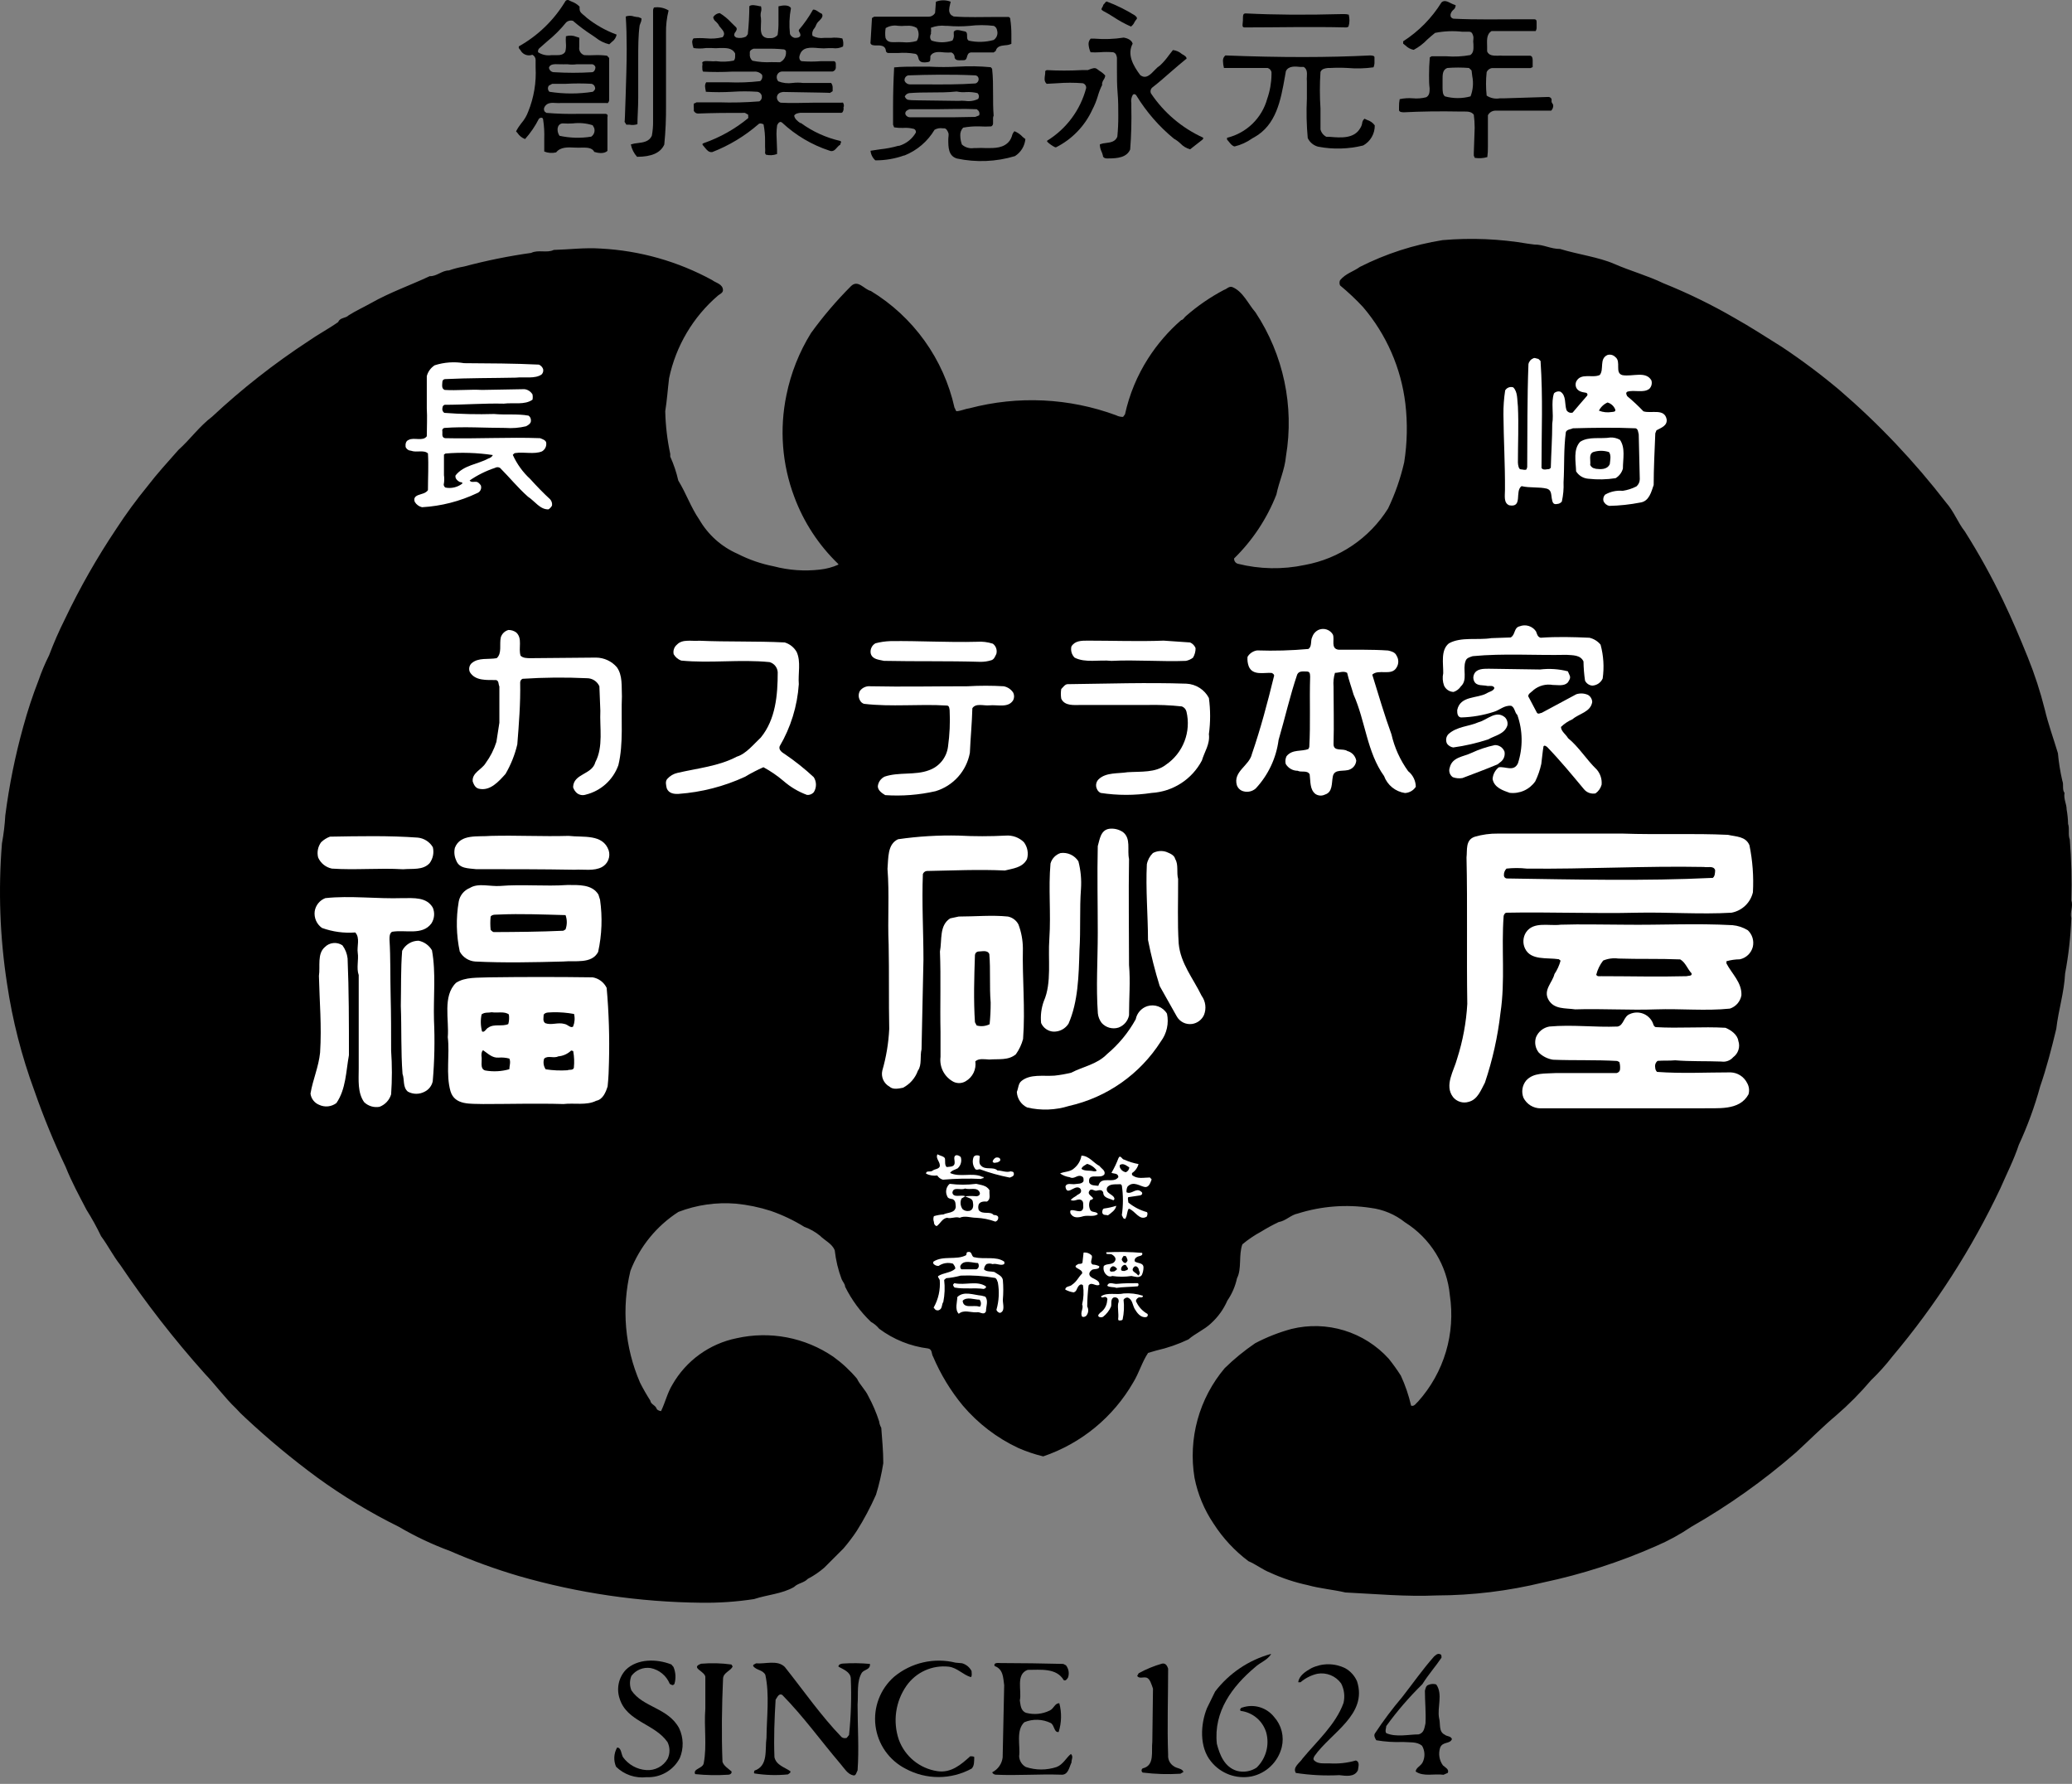 <svg width="158" height="136" viewBox="0 0 158 136" fill="none" xmlns="http://www.w3.org/2000/svg">
<rect x="0" y="0" width="158" height="136" fill="#808080" stroke="none"/>
<path d="M2.634 83.188C3.32 85.158 4.114 87.088 5.011 88.971C5.457 90.097 6.042 91.165 6.597 92.232C7.006 92.881 7.377 93.552 7.708 94.243C8.25 94.974 8.6 95.705 9.171 96.436C11.127 99.345 13.282 102.115 15.619 104.727C16.438 105.583 17.169 106.592 17.988 107.367C18.219 107.623 18.463 107.867 18.719 108.098C20.461 109.725 22.297 111.249 24.218 112.66C26.174 114.077 28.245 115.326 30.41 116.396C31.657 117.127 32.966 117.746 34.322 118.246C36.03 118.991 37.784 119.628 39.571 120.154C44.089 121.455 48.762 122.138 53.463 122.187C54.814 122.207 56.163 122.114 57.499 121.909C58.515 121.573 59.641 121.514 60.548 120.988C60.862 120.681 61.279 120.695 61.6 120.366C62.052 120.132 62.474 119.844 62.858 119.511L64.32 118.049C64.664 117.647 65.051 117.142 65.337 116.703C65.89 115.824 66.379 114.905 66.799 113.954C67.041 113.167 67.227 112.363 67.355 111.549C67.355 110.62 67.267 109.758 67.201 108.851C67.115 108.703 67.06 108.539 67.04 108.368C66.824 107.695 66.545 107.044 66.207 106.424C65.995 105.963 65.563 105.568 65.351 105.108C64.82 104.477 64.214 103.915 63.545 103.433C62.478 102.705 61.273 102.203 60.004 101.96C58.734 101.718 57.429 101.739 56.168 102.022C55.146 102.23 54.18 102.653 53.335 103.265C52.49 103.877 51.786 104.662 51.27 105.568C50.889 106.19 50.728 106.921 50.407 107.579C50.29 107.568 50.179 107.519 50.092 107.44C49.997 107.111 49.624 107.082 49.588 106.775C49.304 106.333 49.042 105.876 48.806 105.407C47.643 102.72 47.386 99.728 48.074 96.882C48.787 95.036 50.067 93.464 51.73 92.393C53.126 91.856 54.626 91.641 56.117 91.764C57.019 91.851 57.909 92.035 58.771 92.313C59.669 92.624 60.529 93.033 61.337 93.534C61.77 93.688 62.173 93.915 62.529 94.206C62.895 94.579 63.472 94.82 63.655 95.332C63.738 96.083 63.914 96.82 64.181 97.526C64.262 97.723 64.43 97.862 64.445 98.096C64.942 99.098 65.61 100.006 66.419 100.779C66.657 100.91 66.868 101.087 67.04 101.298C68.134 102.116 69.421 102.635 70.776 102.804C71.112 102.87 71.017 103.236 71.156 103.433C71.728 104.779 72.492 106.035 73.423 107.162C74.582 108.526 76.021 109.626 77.641 110.386C78.257 110.657 78.896 110.873 79.55 111.03C82.452 110.044 84.895 108.035 86.422 105.378C86.868 104.647 87.081 103.843 87.548 103.141L88.177 102.958C89.022 102.767 89.844 102.482 90.626 102.11C91.168 101.642 91.826 101.379 92.337 100.896C92.876 100.41 93.304 99.814 93.595 99.149C93.947 98.637 94.196 98.06 94.326 97.453C94.706 96.722 94.436 95.698 94.736 94.864C95.177 94.495 95.654 94.171 96.161 93.899C96.593 93.631 97.04 93.387 97.499 93.168C98.062 93.073 98.442 92.612 98.961 92.517C100.758 91.948 102.662 91.801 104.525 92.086C105.483 92.206 106.389 92.588 107.143 93.19C108.1 93.791 108.906 94.604 109.498 95.566C110.09 96.528 110.453 97.614 110.557 98.739C110.776 100.184 110.674 101.659 110.257 103.06C109.84 104.46 109.118 105.751 108.144 106.84C107.998 106.95 107.852 107.257 107.603 107.162C107.422 106.374 107.16 105.607 106.821 104.874C106.537 104.429 106.229 103.999 105.9 103.587C104.983 102.576 103.811 101.831 102.506 101.43C101.201 101.03 99.812 100.99 98.486 101.313C97.526 101.574 96.596 101.939 95.715 102.402C94.886 102.966 94.108 103.602 93.39 104.303C92.424 105.447 91.718 106.786 91.32 108.229C90.923 109.672 90.843 111.184 91.087 112.66C91.334 113.916 91.832 115.11 92.549 116.17C93.258 117.27 94.156 118.236 95.203 119.021C95.766 119.255 96.271 119.664 96.848 119.891C97.763 120.312 98.722 120.631 99.707 120.842C100.643 121.105 101.652 121.185 102.595 121.405C104.964 121.522 107.201 121.734 109.556 121.631C112.29 121.624 115.014 121.293 117.671 120.644C120.631 120.019 123.517 119.088 126.284 117.866C127.221 117.466 128.117 116.976 128.96 116.404C131.804 114.781 134.481 112.88 136.951 110.73C137.975 109.794 138.984 108.771 140.007 107.915C140.963 107.091 141.853 106.194 142.669 105.232C143.259 104.666 143.806 104.058 144.306 103.411C147.592 99.512 150.359 95.204 152.539 90.594C153.014 89.498 153.577 88.401 153.943 87.282C154.609 85.844 155.155 84.352 155.573 82.823C156.063 81.404 156.451 79.898 156.801 78.436C156.97 76.974 157.401 75.679 157.474 74.217C157.737 72.822 157.896 71.41 157.949 69.991C157.825 69.538 158.11 69.121 157.949 68.639C157.995 67.092 157.956 65.545 157.832 64.003C157.679 63.616 157.832 63.184 157.701 62.811C157.693 62.444 157.657 62.077 157.591 61.715C157.591 61.276 157.35 60.925 157.43 60.45C157.233 60.194 157.386 59.814 157.262 59.521C157.102 58.83 156.99 58.129 156.926 57.423C156.597 56.319 156.195 55.23 155.931 54.111C155.59 52.749 155.156 51.413 154.63 50.112C154.038 48.649 153.438 47.224 152.751 45.798C151.881 43.98 150.905 42.215 149.826 40.512C149.285 39.825 149.008 39.006 148.401 38.318C145.983 35.182 143.252 32.301 140.249 29.72C138.849 28.545 137.384 27.449 135.862 26.438C134.685 25.706 133.478 24.917 132.272 24.244C130.525 23.23 128.707 22.343 126.832 21.59C125.619 21.005 124.339 20.662 123.118 20.128C121.897 19.594 120.318 19.397 118.965 18.98C118.234 18.98 117.708 18.636 117.006 18.644L116.509 18.578C114.36 18.21 112.173 18.119 110.002 18.307C107.808 18.657 105.682 19.345 103.699 20.347C103.209 20.705 102.617 20.844 102.186 21.363C102.158 21.426 102.144 21.493 102.144 21.561C102.144 21.629 102.158 21.696 102.186 21.758C102.803 22.268 103.387 22.818 103.933 23.403C105.713 25.485 106.837 28.047 107.165 30.766C107.34 32.254 107.311 33.76 107.077 35.24C106.799 36.457 106.387 37.639 105.849 38.764C105.147 39.885 104.22 40.846 103.126 41.587C102.032 42.329 100.795 42.834 99.495 43.071C97.804 43.431 96.053 43.398 94.377 42.976C94.294 42.948 94.222 42.894 94.173 42.821C94.124 42.748 94.101 42.661 94.107 42.574C95.514 41.197 96.613 39.538 97.331 37.704C97.536 36.695 97.967 35.825 98.062 34.78C98.702 30.962 97.871 27.043 95.737 23.813C95.181 23.177 94.787 22.219 93.968 21.883C93.719 21.795 93.544 22.043 93.346 22.095C92.296 22.648 91.314 23.322 90.422 24.105C90.305 24.193 90.246 24.376 90.071 24.405C89.095 25.255 88.246 26.239 87.548 27.329C86.714 28.633 86.117 30.073 85.786 31.585L85.64 31.782C85.455 31.786 85.271 31.743 85.106 31.658C81.525 30.338 77.625 30.152 73.935 31.124C73.598 31.168 73.284 31.329 72.948 31.351C72.838 31.292 72.874 31.183 72.787 31.087C72.378 29.25 71.602 27.513 70.505 25.983C69.408 24.453 68.013 23.16 66.404 22.182C65.885 22.065 65.424 21.268 64.876 21.831C63.772 22.936 62.758 24.127 61.842 25.392C60.943 26.843 60.309 28.442 59.97 30.115C59.428 32.708 59.636 35.401 60.569 37.88C61.288 39.817 62.435 41.566 63.925 42.998V43.049C63.484 43.244 63.016 43.37 62.536 43.422C61.352 43.562 60.151 43.477 58.998 43.173C58.041 42.987 57.116 42.667 56.248 42.223C55.02 41.687 53.996 40.772 53.324 39.612C52.681 38.677 52.315 37.595 51.723 36.637C51.581 36.008 51.375 35.396 51.109 34.809V34.604C50.88 33.534 50.753 32.445 50.728 31.351C50.86 30.532 50.919 29.669 51.021 28.836C51.536 26.381 52.847 24.166 54.75 22.533C54.896 22.416 55.123 22.328 55.13 22.131C55.13 21.648 54.574 21.568 54.311 21.356C51.704 19.933 48.811 19.111 45.844 18.951C44.58 18.863 43.41 19.024 42.225 19.053C41.721 19.309 41.034 19.016 40.507 19.28C38.782 19.522 37.073 19.869 35.389 20.318C34.994 20.386 34.605 20.486 34.227 20.618C33.693 20.618 33.328 21.071 32.764 21.056C31.302 21.744 29.738 22.285 28.283 23.111C27.72 23.425 27.127 23.696 26.586 24.039C26.352 24.281 25.928 24.193 25.79 24.551C25.058 25.07 24.247 25.494 23.508 26.013C20.903 27.717 18.45 29.642 16.175 31.767C15.203 32.499 14.493 33.508 13.609 34.297C12.797 35.218 11.964 36.125 11.233 37.083C10.385 38.119 9.594 39.2 8.864 40.322C7.392 42.519 6.082 44.821 4.945 47.209C4.498 48.102 4.098 49.017 3.746 49.951C3.433 50.576 3.162 51.22 2.934 51.881C2.485 53.035 2.097 54.211 1.772 55.405C1.155 57.624 0.698 59.884 0.404 62.168C0.364 62.882 0.278 63.593 0.149 64.296C-0.139 67.864 -0.009 71.454 0.536 74.992C0.95 77.789 1.653 80.536 2.634 83.188Z" fill="black"/>
<path d="M113.482 56.37C113.994 56.07 114.725 55.975 114.944 55.31C114.967 55.201 114.963 55.088 114.932 54.981C114.901 54.874 114.845 54.776 114.769 54.696C114.081 54.096 113.409 54.893 112.743 55.061C112.012 55.39 111.113 55.368 110.448 55.968C110.357 56.065 110.299 56.187 110.281 56.317C110.263 56.448 110.285 56.581 110.345 56.699C110.458 56.851 110.626 56.953 110.813 56.984C111.719 56.86 112.612 56.654 113.482 56.37Z" fill="white"/>
<path d="M115.119 60.443C115.494 60.487 115.873 60.428 116.217 60.274C116.561 60.119 116.856 59.875 117.072 59.565C117.278 59.142 117.433 58.695 117.532 58.235C117.591 57.782 117.627 57.336 117.7 56.897C117.781 56.787 117.898 56.897 117.971 56.941C118.98 57.986 119.85 59.046 120.778 60.158C120.882 60.288 121.019 60.387 121.175 60.445C121.331 60.503 121.5 60.517 121.663 60.487C121.892 60.327 122.058 60.091 122.131 59.821C122.149 59.615 122.127 59.408 122.064 59.211C122.001 59.014 121.9 58.831 121.765 58.673C120.954 57.891 120.406 56.955 119.572 56.275C119.411 55.99 119.038 55.756 119.031 55.42C119.286 55.173 119.583 54.975 119.908 54.835C120.42 54.389 121.29 54.294 121.415 53.519C121.411 53.409 121.38 53.302 121.323 53.207C121.267 53.112 121.188 53.033 121.093 52.978C120.812 52.851 120.494 52.833 120.201 52.927L117.561 54.345C117.466 54.345 117.313 54.477 117.203 54.345L116.589 53.183C116.399 52.934 116.801 52.766 116.947 52.598C117.15 52.434 117.385 52.315 117.637 52.249C117.89 52.184 118.153 52.173 118.41 52.218C118.819 52.218 119.272 52.327 119.557 52.028C119.653 51.859 119.77 51.728 119.711 51.53L119.557 51.179C118.866 51.001 118.146 50.954 117.437 51.04L113.518 50.982C113.102 50.982 112.59 50.982 112.407 51.399C112.367 51.481 112.347 51.571 112.347 51.662C112.347 51.753 112.367 51.843 112.407 51.925C112.597 52.334 113.08 52.203 113.438 52.298C113.635 52.298 113.884 52.247 113.957 52.452C113.877 52.693 113.569 52.722 113.357 52.861C112.626 53.263 111.347 53.029 111.12 54.133C111.12 54.345 111.12 54.645 111.398 54.696C112.255 54.676 113.105 54.531 113.92 54.265C114.366 54.133 114.717 53.746 115.244 53.811C115.529 53.965 115.485 54.301 115.704 54.506C116.125 55.698 116.14 56.996 115.748 58.198C115.427 58.864 114.798 58.41 114.286 58.498C114.15 58.605 114.038 58.74 113.957 58.894C113.876 59.048 113.829 59.217 113.818 59.39C113.935 60.048 114.622 60.267 115.119 60.443Z" fill="white"/>
<path d="M114.725 57.299C114.668 57.151 114.568 57.025 114.437 56.936C114.306 56.847 114.152 56.8 113.994 56.802C113.376 56.934 112.775 57.135 112.202 57.401C111.603 57.694 110.74 57.708 110.55 58.52C110.503 58.651 110.5 58.793 110.542 58.925C110.585 59.058 110.67 59.172 110.784 59.251C111.018 59.335 111.27 59.358 111.515 59.317C112.392 58.981 113.314 58.644 114.198 58.271L114.483 58.045C114.584 57.952 114.66 57.834 114.702 57.704C114.744 57.573 114.752 57.434 114.725 57.299Z" fill="white"/>
<path d="M131.972 81.755C130.093 81.755 128.229 81.857 126.357 81.718C126.313 81.674 126.278 81.622 126.254 81.564C126.23 81.506 126.218 81.444 126.218 81.382C126.198 81.289 126.205 81.192 126.237 81.103C126.269 81.014 126.326 80.936 126.401 80.877C126.818 80.841 127.293 80.877 127.739 80.834C128.879 80.929 130.108 80.885 131.263 80.929C131.428 80.954 131.598 80.938 131.755 80.88C131.913 80.823 132.053 80.726 132.162 80.6C132.352 80.462 132.493 80.267 132.564 80.043C132.636 79.819 132.633 79.579 132.557 79.357C132.491 78.874 131.994 78.53 131.577 78.355C129.815 78.253 128.053 78.413 126.255 78.304C126.072 78.238 126.079 78.048 125.999 77.909C125.845 77.607 125.58 77.376 125.26 77.264C124.94 77.153 124.589 77.169 124.281 77.309C123.798 77.492 123.827 78.165 123.352 78.26C121.597 78.333 119.916 78.099 118.146 78.26C117.922 78.299 117.712 78.394 117.534 78.535C117.357 78.677 117.218 78.862 117.13 79.072C117.064 79.27 117.048 79.481 117.085 79.687C117.122 79.893 117.211 80.086 117.342 80.249C117.64 80.537 118.021 80.727 118.432 80.79C120.025 80.855 121.707 80.79 123.316 80.885L123.484 80.965C123.542 81.164 123.557 81.374 123.528 81.579C123.51 81.637 123.476 81.689 123.431 81.728C123.386 81.768 123.331 81.795 123.272 81.806C121.897 81.806 120.501 81.806 119.097 81.806H118.651C117.839 81.864 116.947 81.747 116.377 82.376C116.228 82.557 116.131 82.775 116.095 83.006C116.059 83.238 116.086 83.475 116.172 83.692C116.294 83.933 116.48 84.136 116.709 84.278C116.939 84.42 117.204 84.496 117.474 84.496H122.87H129.64C130.978 84.453 132.623 84.716 133.332 83.429C133.374 83.281 133.386 83.127 133.366 82.975C133.345 82.822 133.294 82.676 133.215 82.544C133.096 82.315 132.919 82.12 132.7 81.982C132.482 81.843 132.231 81.765 131.972 81.755Z" fill="white"/>
<path d="M132.111 70.532C129.274 70.379 126.679 70.532 123.879 70.496C122.321 70.496 120.61 70.444 119.009 70.496C118.117 70.612 116.947 70.225 116.37 71.073C116.252 71.255 116.183 71.464 116.169 71.68C116.155 71.897 116.196 72.113 116.289 72.309C116.728 73.237 117.949 72.989 118.87 73.128L119.002 73.237C118.902 73.601 118.744 73.947 118.534 74.261C118.38 74.912 117.657 75.475 118.081 76.22C118.505 76.966 119.367 76.842 120.12 76.951C122.138 76.886 124.288 77.025 126.277 76.951C128.156 76.886 130.079 77.083 131.914 76.893C132.137 76.819 132.337 76.686 132.491 76.509C132.645 76.331 132.749 76.115 132.791 75.884C132.842 74.912 132.06 74.239 131.65 73.449V73.281C131.981 73.187 132.323 73.138 132.667 73.135C132.905 73.085 133.124 72.97 133.3 72.802C133.475 72.634 133.601 72.42 133.661 72.184C133.713 71.959 133.706 71.723 133.639 71.501C133.572 71.28 133.449 71.079 133.281 70.92C132.926 70.702 132.526 70.569 132.111 70.532ZM128.602 74.422C126.452 74.48 124.259 74.422 122.109 74.422C121.992 74.422 121.795 74.466 121.722 74.312C121.82 73.919 121.999 73.55 122.248 73.23C122.613 73.078 123.011 73.025 123.403 73.076C124.961 73.128 126.54 73.076 128.126 73.142C128.536 73.383 128.675 73.873 128.989 74.202C129.048 74.429 128.77 74.371 128.602 74.422Z" fill="white"/>
<path d="M133.405 64.442C133.12 63.747 132.374 63.791 131.767 63.645C129.113 63.521 126.452 63.645 123.725 63.55H114.22C113.624 63.542 113.03 63.623 112.458 63.791C111.727 64.032 111.895 64.815 111.829 65.37C111.91 69.026 111.829 72.894 111.888 76.535C111.808 77.954 111.547 79.356 111.113 80.71C110.872 81.631 110.119 82.735 110.799 83.634C110.938 83.809 111.128 83.937 111.342 84.002C111.556 84.067 111.784 84.067 111.998 84C112.685 83.824 112.933 83.086 113.233 82.537C113.814 80.812 114.211 79.031 114.418 77.222C114.791 74.751 114.476 72.338 114.659 69.845C114.659 69.764 114.754 69.596 114.864 69.582C118.11 69.516 121.575 69.662 124.822 69.582C127.176 69.531 129.684 69.721 132.031 69.582C132.426 69.51 132.791 69.324 133.082 69.047C133.373 68.771 133.577 68.415 133.668 68.024C133.734 66.824 133.645 65.62 133.405 64.442ZM130.561 66.928C125.443 67.176 120.142 67.052 114.929 66.972C114.897 66.973 114.864 66.967 114.833 66.955C114.802 66.943 114.775 66.924 114.751 66.901C114.728 66.878 114.71 66.85 114.698 66.819C114.686 66.789 114.68 66.756 114.681 66.723C114.677 66.63 114.692 66.537 114.726 66.45C114.76 66.363 114.812 66.284 114.878 66.219C115.389 66.163 115.903 66.163 116.414 66.219C120.976 66.27 125.377 66.007 129.932 66.094C130.21 66.16 130.663 65.97 130.788 66.335C130.78 66.526 130.78 66.862 130.561 66.95V66.928Z" fill="white"/>
<path d="M114.761 37.346C114.761 37.792 114.644 38.347 115.09 38.523C116.15 38.72 115.485 37.441 116.026 37.061C116.662 37.214 117.371 37.105 117.971 37.258C118.315 37.375 118.278 37.704 118.329 37.989C118.38 38.274 118.424 38.494 118.739 38.421C118.808 38.418 118.876 38.4 118.938 38.368C119 38.337 119.054 38.292 119.097 38.238C119.205 37.758 119.25 37.267 119.228 36.776C119.302 35.503 119.228 34.261 119.404 32.937C119.492 32.725 119.777 32.74 119.938 32.652C121.532 32.608 123.22 32.586 124.727 32.652C124.924 32.718 124.909 32.944 124.961 33.113L125.041 36.527C125.041 36.633 125.018 36.737 124.974 36.833C124.93 36.929 124.865 37.014 124.785 37.083C124.457 37.25 124.104 37.364 123.74 37.419C123.272 37.374 122.801 37.476 122.394 37.712C122.335 37.775 122.293 37.853 122.271 37.937C122.25 38.021 122.249 38.11 122.27 38.194C122.308 38.287 122.368 38.369 122.444 38.434C122.52 38.498 122.611 38.544 122.709 38.567C123.507 38.55 124.302 38.464 125.085 38.311C125.757 38.216 125.918 37.499 126.101 36.973C126.101 35.708 126.174 34.312 126.225 33.032L126.313 32.806C126.657 32.615 127.161 32.462 127.088 31.957C126.913 31.109 125.918 31.548 125.319 31.358C124.93 30.949 124.517 30.563 124.083 30.203C124.032 30.093 123.944 29.954 124.083 29.866C124.617 29.691 125.319 29.991 125.772 29.64C125.854 29.556 125.911 29.453 125.938 29.339C125.965 29.226 125.961 29.107 125.926 28.996C125.502 28.265 124.507 28.726 123.732 28.602C123.096 28.448 123.652 27.571 123.177 27.22C123.1 27.14 123.002 27.083 122.895 27.056C122.788 27.029 122.675 27.032 122.57 27.066C121.934 27.359 122.336 28.148 121.992 28.587C121.436 28.857 120.53 28.382 120.186 29.106C120.135 29.243 120.135 29.393 120.186 29.53C120.318 29.837 120.632 29.896 120.917 29.939C120.943 29.942 120.967 29.95 120.988 29.965C121.009 29.979 121.026 29.999 121.037 30.021C121.048 30.044 121.053 30.07 121.051 30.095C121.049 30.12 121.041 30.145 121.027 30.166C120.647 30.598 120.296 31.014 119.923 31.453C119.836 31.48 119.742 31.477 119.657 31.444C119.572 31.41 119.501 31.349 119.455 31.27C119.294 30.817 119.455 30.151 118.987 29.859C118.901 29.833 118.81 29.832 118.724 29.855C118.637 29.879 118.559 29.925 118.497 29.991C118.256 30.722 118.497 31.526 118.366 32.308C118.366 33.42 118.285 34.546 118.256 35.664L118.139 35.759C117.964 35.759 117.664 35.884 117.547 35.672C117.547 32.813 117.664 30.364 117.474 27.519L117.306 27.359C117.196 27.359 117.042 27.249 116.925 27.315C116.831 27.352 116.747 27.412 116.682 27.49C116.617 27.568 116.572 27.661 116.552 27.761C116.45 30.407 116.479 32.93 116.457 35.613L116.406 35.781C116.289 35.869 116.107 35.781 115.96 35.781C115.814 35.781 115.756 35.467 115.748 35.262C115.748 33.8 115.814 32.411 115.748 30.992C115.682 30.488 115.748 29.874 115.39 29.53C115.276 29.494 115.154 29.497 115.042 29.539C114.93 29.582 114.836 29.661 114.776 29.764C114.682 30.374 114.638 30.99 114.644 31.607C114.659 33.507 114.776 35.408 114.761 37.346ZM122.584 30.685C122.713 30.722 122.831 30.788 122.931 30.876C123.031 30.965 123.11 31.074 123.162 31.197C123.242 31.402 123.023 31.395 122.906 31.409C122.576 31.466 122.237 31.431 121.926 31.307C122.066 31.029 122.299 30.809 122.584 30.685Z" fill="white"/>
<path d="M123.199 36.454C123.471 36.291 123.67 36.029 123.754 35.723C123.754 34.992 123.959 34.143 123.528 33.529C123.305 33.404 123.052 33.343 122.796 33.354C122.065 33.478 121.144 33.251 120.493 33.683C119.952 34.26 120.164 35.189 120.186 35.935C120.287 36.097 120.425 36.233 120.589 36.331C120.753 36.429 120.939 36.486 121.129 36.498C121.818 36.576 122.514 36.562 123.199 36.454ZM121.656 35.723C121.571 35.717 121.489 35.689 121.419 35.64C121.349 35.591 121.295 35.523 121.261 35.445C121.312 35.108 121.122 34.626 121.488 34.465C121.88 34.337 122.302 34.337 122.694 34.465C122.877 34.714 122.782 35.087 122.753 35.386C122.548 35.825 122.043 35.781 121.656 35.737V35.723Z" fill="white"/>
<path d="M111.398 52.327C111.939 51.83 111.515 51.033 111.756 50.397C111.829 50.148 112.093 50.097 112.297 50.024C114.622 49.797 117.086 49.973 119.455 49.922C119.938 49.958 120.515 49.922 120.749 50.426C120.756 50.916 120.795 51.404 120.866 51.888C120.917 51.995 120.996 52.086 121.093 52.153C121.191 52.22 121.304 52.26 121.422 52.269C121.591 52.26 121.754 52.205 121.893 52.11C122.033 52.014 122.143 51.882 122.212 51.727C122.335 50.865 122.28 49.987 122.051 49.147C121.834 48.882 121.536 48.697 121.203 48.62C119.967 48.562 118.687 48.532 117.481 48.62C117.232 48.554 117.203 48.313 117.13 48.138C116.997 47.939 116.799 47.792 116.57 47.721C116.341 47.651 116.095 47.661 115.873 47.75C115.427 47.852 115.565 48.408 115.193 48.598L113.73 48.649C112.656 48.818 111.427 48.532 110.491 49.044C109.841 49.556 110.067 50.594 110.053 51.325C109.987 51.634 110.007 51.956 110.111 52.254C110.173 52.398 110.274 52.522 110.404 52.61C110.534 52.698 110.686 52.747 110.842 52.751C111.07 52.676 111.266 52.527 111.398 52.327Z" fill="white"/>
<path d="M106.105 55.983C105.571 54.52 105.118 52.971 104.642 51.435C105.118 50.974 106.105 51.567 106.492 50.894C106.579 50.758 106.626 50.599 106.626 50.437C106.626 50.275 106.579 50.117 106.492 49.98C106.382 49.724 106.105 49.651 105.849 49.593C104.598 49.505 103.341 49.541 102.083 49.534C101.44 49.461 101.798 48.745 101.637 48.372C101.532 48.196 101.368 48.062 101.174 47.995C100.98 47.928 100.769 47.932 100.577 48.006C100.457 48.057 100.35 48.133 100.261 48.229C100.173 48.324 100.106 48.438 100.065 48.562C99.912 48.84 100.065 49.293 99.766 49.476C98.468 49.593 97.164 49.63 95.861 49.585C95.711 49.608 95.567 49.663 95.441 49.748C95.314 49.832 95.208 49.944 95.13 50.075C95.106 50.323 95.138 50.573 95.225 50.806C95.525 51.538 96.424 51.252 96.973 51.303C97.097 51.355 97.199 51.45 97.141 51.581C96.651 53.585 96.125 55.566 95.467 57.474C95.269 58.388 94.004 58.805 94.319 59.872C94.385 60.053 94.518 60.2 94.692 60.282C94.866 60.356 95.058 60.38 95.246 60.35C95.433 60.321 95.609 60.239 95.752 60.114C96.708 59.091 97.319 57.795 97.499 56.407C97.989 54.733 98.369 53.036 98.918 51.42C99.056 51.128 99.378 51.194 99.649 51.194C99.919 51.194 99.89 51.42 99.905 51.596C99.846 53.409 99.941 55.142 99.839 56.955L99.773 57.101C99.247 57.313 98.545 57.101 98.106 57.65C98.016 57.831 97.993 58.038 98.04 58.235C98.133 58.395 98.266 58.528 98.427 58.621C98.587 58.713 98.769 58.761 98.954 58.761C99.232 58.907 99.685 58.695 99.868 59.032C99.941 59.565 99.868 60.187 100.307 60.53C100.414 60.601 100.538 60.643 100.666 60.651C100.795 60.658 100.923 60.632 101.038 60.574C101.63 60.392 101.535 59.712 101.63 59.222C101.732 58.549 102.529 58.878 102.968 58.644C103.095 58.584 103.204 58.492 103.283 58.376C103.363 58.261 103.41 58.126 103.421 57.986C103.389 57.812 103.308 57.651 103.188 57.521C103.068 57.392 102.913 57.299 102.741 57.255C102.412 57.014 101.681 57.343 101.689 56.721C101.732 55.215 101.689 53.797 101.689 52.334C101.659 51.984 101.697 51.632 101.798 51.296C102.113 51.296 102.449 51.121 102.727 51.296C102.851 51.844 103.056 52.393 103.217 52.956C104.123 54.988 104.233 57.343 105.542 59.163C105.666 59.503 105.88 59.802 106.16 60.03C106.441 60.258 106.778 60.405 107.136 60.457C107.301 60.449 107.462 60.402 107.606 60.319C107.75 60.237 107.872 60.121 107.962 59.982C107.959 59.752 107.904 59.526 107.803 59.32C107.702 59.114 107.556 58.933 107.377 58.79C106.769 57.949 106.336 56.995 106.105 55.983Z" fill="white"/>
<path d="M71.902 89.936C72.874 89.852 73.852 89.832 74.827 89.878C74.878 89.783 75.024 89.878 75.002 89.768C74.98 89.659 74.907 89.768 74.856 89.695C74.125 89.381 73.204 89.776 72.45 89.425C72.546 89.235 72.831 89.176 73.021 89.074C73.14 88.969 73.227 88.832 73.27 88.678C73.313 88.525 73.31 88.363 73.262 88.211C73.177 88.124 73.062 88.072 72.94 88.065C72.633 88.131 72.845 88.482 72.787 88.73C72.728 88.979 72.385 88.942 72.187 88.971C72.026 88.825 72.085 88.547 72.063 88.35C72.041 88.153 71.668 88.116 71.485 87.999C71.31 88.35 71.749 88.591 71.653 88.95C71.537 89.147 71.288 89.11 71.112 89.249C70.937 89.388 70.615 89.205 70.615 89.476C70.88 89.608 71.178 89.656 71.471 89.615C71.568 89.773 71.723 89.888 71.902 89.936Z" fill="white"/>
<path d="M74.447 90.251C73.774 90.339 73.094 90.339 72.421 90.251L72.341 90.324C72.237 90.443 72.171 90.59 72.152 90.746C72.132 90.902 72.16 91.061 72.231 91.201C72.282 91.384 72.509 91.392 72.648 91.421C72.904 91.552 72.86 91.823 72.882 92.02C72.816 92.496 72.253 92.422 71.946 92.583C71.698 92.601 71.453 92.645 71.215 92.715C71.161 92.856 71.161 93.012 71.215 93.154C71.215 93.293 71.266 93.424 71.427 93.475C71.719 93.271 71.829 92.912 72.209 92.839C72.56 92.934 72.853 92.722 73.182 92.839C73.576 92.656 74.022 92.839 74.439 92.839C74.939 92.862 75.432 92.96 75.901 93.132C75.976 93.111 76.04 93.062 76.08 92.995C76.119 92.928 76.131 92.849 76.114 92.773C76.055 92.642 75.887 92.627 75.77 92.627C75.507 92.305 74.936 92.627 74.637 92.262C74.582 92.115 74.582 91.954 74.637 91.808C74.761 91.589 75.039 91.589 75.258 91.604C75.587 91.406 75.412 91.048 75.456 90.741C75.222 90.346 74.775 90.346 74.447 90.251ZM73.906 92.313C73.819 92.332 73.729 92.33 73.642 92.309C73.556 92.287 73.476 92.246 73.408 92.189C73.321 92.073 73.267 91.935 73.252 91.791C73.236 91.647 73.26 91.501 73.321 91.37L73.606 91.201C73.803 91.326 74.132 91.34 74.183 91.611C74.234 91.881 74.249 92.21 73.935 92.313H73.906ZM74.476 91.201C74.186 91.172 73.895 91.172 73.606 91.201C73.328 91.048 72.699 91.355 72.626 90.931C72.677 90.427 73.277 90.777 73.584 90.609C73.979 90.734 74.498 90.463 74.702 90.894C74.783 91.077 74.615 91.187 74.476 91.201Z" fill="white"/>
<path d="M75.178 98.067C74.498 97.606 73.606 98.008 72.772 97.825C72.714 97.876 72.662 97.935 72.684 97.993C72.706 98.052 72.765 98.162 72.816 98.162C73.547 98.293 74.278 98.162 75.01 98.264C75.09 98.242 75.229 98.183 75.178 98.067Z" fill="white"/>
<path d="M74.849 98.776C74.234 98.725 73.489 98.396 72.999 98.886C72.999 99.251 72.787 99.829 73.109 100.158C73.503 99.829 73.971 100.063 74.454 100.048C74.739 99.968 75.009 100.319 75.185 99.975C75.185 99.617 75.39 99.142 75.126 98.849L74.849 98.776ZM74.739 99.61H74.651C74.242 99.463 73.452 99.814 73.408 99.164C73.723 98.835 74.286 99.083 74.695 99.083C74.755 99.156 74.792 99.245 74.8 99.34C74.808 99.434 74.787 99.528 74.739 99.61Z" fill="white"/>
<path d="M74.337 95.852C74.03 95.852 74.176 95.369 73.81 95.45C73.671 95.45 73.723 95.618 73.671 95.691C72.94 96.093 71.88 95.691 71.164 96.195C71.164 96.195 71.164 96.305 71.164 96.327C71.213 96.388 71.275 96.436 71.346 96.468C71.418 96.5 71.495 96.514 71.573 96.51C71.732 96.4 71.914 96.327 72.106 96.298C72.297 96.269 72.493 96.284 72.677 96.341C72.758 96.488 72.867 96.568 72.838 96.729C72.487 97.051 71.931 97.021 71.529 97.292C71.529 97.424 71.639 97.489 71.661 97.599C71.717 98.327 71.554 99.055 71.193 99.69L71.251 99.756C71.282 99.813 71.332 99.857 71.392 99.881C71.452 99.905 71.519 99.907 71.58 99.888C71.888 99.778 71.785 99.449 71.931 99.259C72.042 98.705 72.064 98.138 71.997 97.577L72.151 97.445C72.526 97.413 72.898 97.347 73.262 97.248C74.136 97.21 75.011 97.269 75.872 97.424C76.033 97.489 76.026 97.65 76.091 97.767C76.216 98.463 76.178 99.179 75.982 99.858C76.003 99.917 76.039 99.97 76.087 100.011C76.134 100.052 76.191 100.08 76.252 100.092C76.669 99.961 76.464 99.427 76.472 99.091C76.516 98.587 76.516 98.081 76.472 97.577C76.421 97.263 76.07 97.146 75.821 96.97C75.565 96.912 75.229 96.97 75.039 96.78C75.04 96.703 75.057 96.627 75.088 96.557C75.12 96.486 75.165 96.423 75.222 96.371C75.373 96.316 75.538 96.316 75.689 96.371C76.026 96.29 76.296 96.524 76.574 96.371C76.574 96.327 76.618 96.239 76.574 96.181C75.96 95.749 75.061 96.027 74.337 95.852ZM74.447 96.766H73.306C73.264 96.728 73.236 96.677 73.226 96.621C73.217 96.565 73.227 96.508 73.255 96.458C73.518 96.02 74.154 96.283 74.578 96.29L74.622 96.385C74.666 96.524 74.622 96.722 74.447 96.766Z" fill="white"/>
<path d="M77.064 89.3C76.728 89.41 76.391 89.234 76.062 89.234C75.733 88.913 75.141 89.234 74.805 88.861C74.615 88.686 74.702 88.415 74.71 88.167C74.71 88.079 74.542 88.079 74.468 88.079C74.395 88.079 74.264 88.13 74.234 88.233C74.18 88.384 74.165 88.546 74.191 88.705C74.216 88.863 74.282 89.013 74.381 89.139C74.498 89.22 74.607 89.139 74.717 89.139C75.459 89.413 76.222 89.625 76.998 89.775C77.115 89.724 77.335 89.68 77.313 89.483C77.291 89.285 77.181 89.337 77.064 89.3Z" fill="white"/>
<path d="M76.077 88.613C76.157 88.555 76.296 88.54 76.274 88.394C76.252 88.248 76.084 88.226 75.945 88.248C75.884 88.277 75.83 88.319 75.786 88.371C75.742 88.422 75.709 88.482 75.689 88.547C75.763 88.73 75.96 88.613 76.077 88.613Z" fill="white"/>
<path d="M83.11 97.262C83.001 97.094 83.11 96.926 83.257 96.816C83.403 96.706 83.871 96.816 83.82 96.531C83.667 96.455 83.5 96.412 83.33 96.406C83.052 96.26 83.33 95.953 83.257 95.727C83.178 95.64 83.08 95.574 82.971 95.533C82.861 95.493 82.744 95.479 82.628 95.493L82.547 96.224C82.547 96.355 82.372 96.355 82.255 96.355C81.56 96.67 82.613 96.699 82.518 97.087C82.233 97.364 82.123 97.693 81.751 97.942C81.604 98.103 81.239 98.037 81.231 98.315C81.431 98.424 81.649 98.496 81.875 98.527C82.036 98.476 82.079 98.366 82.138 98.227C82.197 98.088 82.387 97.788 82.584 97.986C82.656 98.473 82.633 98.969 82.518 99.448C82.657 99.755 82.335 100.062 82.518 100.377C82.635 100.435 82.723 100.377 82.811 100.333C82.901 100.236 82.96 100.114 82.977 99.983C82.994 99.851 82.969 99.718 82.906 99.602C82.91 99.066 82.944 98.532 83.008 98C83.235 97.679 83.556 98.11 83.834 97.949C83.856 97.532 83.3 97.54 83.11 97.262Z" fill="white"/>
<path d="M86.664 99.281C86.554 99.142 86.7 98.981 86.817 98.922C86.934 98.864 87.146 98.988 87.154 98.784C86.682 98.631 86.186 98.572 85.691 98.608C85.143 98.74 84.441 98.498 83.959 98.827C84.01 99.017 84.192 98.827 84.324 98.886C84.456 98.944 84.463 99.054 84.427 99.142C84.417 99.328 84.364 99.509 84.273 99.671C84.182 99.834 84.054 99.973 83.9 100.078C83.82 100.165 83.673 100.268 83.79 100.385C83.841 100.413 83.897 100.428 83.955 100.428C84.013 100.428 84.069 100.413 84.119 100.385C84.379 100.182 84.585 99.918 84.719 99.617C84.785 99.427 84.66 99.061 84.909 98.922C84.972 98.899 85.04 98.896 85.105 98.915C85.169 98.933 85.226 98.972 85.267 99.025C85.293 99.077 85.306 99.135 85.306 99.193C85.306 99.251 85.293 99.309 85.267 99.361C85.209 99.719 85.319 100.143 85.267 100.538C85.267 100.589 85.267 100.67 85.355 100.67C85.443 100.67 85.552 100.67 85.604 100.597C85.712 100.102 85.737 99.593 85.677 99.091C85.707 99.037 85.752 98.992 85.806 98.962C85.86 98.933 85.922 98.919 85.984 98.922C86.364 99.047 86.357 99.5 86.525 99.785C86.693 100.07 86.963 100.465 87.38 100.414C87.408 100.411 87.434 100.401 87.456 100.385C87.479 100.369 87.497 100.347 87.509 100.323C87.52 100.298 87.525 100.27 87.523 100.242C87.522 100.215 87.512 100.188 87.497 100.165C87.134 99.965 86.842 99.655 86.664 99.281Z" fill="white"/>
<path d="M87.095 95.515C86.186 95.438 85.272 95.424 84.361 95.471V95.573C84.47 95.639 84.682 95.573 84.792 95.639C84.902 95.705 85.143 95.88 85.041 96.1C84.865 96.472 84.419 96.29 84.171 96.509C84.135 96.643 84.14 96.785 84.187 96.916C84.234 97.047 84.32 97.16 84.434 97.24C84.487 97.281 84.551 97.307 84.619 97.313C84.686 97.32 84.754 97.307 84.814 97.277C85.299 97.351 85.792 97.351 86.276 97.277C86.532 97.313 86.868 97.467 87.066 97.211C87.15 97.03 87.195 96.833 87.197 96.633C87.197 96.239 86.751 96.341 86.532 96.165C86.514 96.11 86.516 96.049 86.538 95.995C86.559 95.94 86.598 95.895 86.649 95.866C86.817 95.712 87.183 95.793 87.095 95.515ZM84.968 96.926C84.85 96.926 84.675 96.999 84.631 96.86C84.627 96.787 84.647 96.714 84.69 96.654C84.733 96.594 84.794 96.551 84.865 96.531C84.989 96.531 85.106 96.633 85.165 96.714C85.223 96.794 85.048 96.86 84.968 96.926ZM85.699 95.763C85.903 95.683 85.918 95.917 85.969 96.026C86.02 96.136 85.903 96.202 85.859 96.275C85.699 96.326 85.604 96.158 85.552 96.07C85.501 95.983 85.633 95.814 85.691 95.727L85.699 95.763ZM85.816 96.889C85.699 96.889 85.487 96.933 85.487 96.765C85.487 96.697 85.507 96.63 85.544 96.572C85.582 96.515 85.636 96.47 85.699 96.443C85.881 96.363 85.903 96.56 85.984 96.648C86.064 96.736 85.976 96.86 85.808 96.853L85.816 96.889ZM86.825 96.743C86.825 96.86 86.963 96.999 86.89 97.138L86.788 97.248C86.678 96.999 86.166 96.955 86.459 96.604C86.598 96.458 86.737 96.575 86.817 96.707L86.825 96.743Z" fill="white"/>
<path d="M84.434 98.023C84.631 98.169 84.902 98.088 85.128 98.183C85.633 98.11 86.196 98.118 86.715 98.067C86.817 98.067 86.817 97.971 86.817 97.884L86.759 97.825C86.254 97.825 85.728 97.825 85.187 97.876C84.946 97.92 84.551 97.657 84.434 98.023Z" fill="white"/>
<path d="M84.054 92.444C84.097 92.678 84.339 92.598 84.485 92.656C84.741 92.466 85.07 92.247 85.121 91.925C84.826 92.02 84.522 92.089 84.214 92.13C84.076 92.137 84.046 92.335 84.054 92.444Z" fill="white"/>
<path d="M87.336 90.499C87.644 90.499 87.731 90.126 87.819 89.914L87.687 89.768C87.212 89.768 86.7 89.914 86.32 89.571C86.32 89.534 86.32 89.454 86.32 89.432C86.565 89.272 86.742 89.027 86.817 88.745C86.442 88.677 86.076 88.564 85.728 88.408C85.56 88.408 85.435 87.984 85.289 88.291C85.144 88.679 84.965 89.053 84.755 89.41C84.916 89.498 85.26 89.41 85.282 89.739C84.902 90.287 83.966 89.593 83.754 90.404C83.498 90.368 83.191 90.404 83.059 90.163C82.913 89.322 83.929 89.951 84.222 89.519C84.309 89.234 83.981 89.088 83.842 88.891C83.381 88.657 83.052 88.116 82.467 88.101C82.407 88.465 82.221 88.796 81.941 89.037C81.619 89.366 81.173 89.3 80.837 89.461C81.055 89.612 81.305 89.709 81.568 89.746C81.933 89.936 82.138 89.527 82.467 89.673C82.664 89.731 82.628 89.929 82.621 90.061C82.474 90.28 82.211 90.229 81.977 90.272C81.743 90.316 81.341 90.141 81.246 90.455C81.341 91.186 81.868 90.412 82.248 90.536C82.304 90.551 82.353 90.584 82.388 90.63C82.422 90.677 82.44 90.734 82.438 90.792C82.438 91.018 82.182 91.04 82.065 91.172C81.912 91.255 81.77 91.356 81.641 91.472C81.897 91.647 82.182 91.362 82.423 91.472C82.664 91.581 82.584 91.844 82.606 92.042C82.54 92.641 81.875 92.13 81.626 92.29C81.605 92.349 81.603 92.414 81.62 92.474C81.637 92.534 81.672 92.588 81.721 92.627C81.948 92.912 82.387 92.788 82.635 92.715C83.008 92.634 83.403 92.788 83.717 92.568C83.629 92.32 83.235 92.473 83.132 92.225C83.078 92.111 83.049 91.986 83.049 91.859C83.049 91.733 83.078 91.608 83.132 91.494C83.725 91.34 82.898 91.179 83.037 90.85C83.176 90.521 83.432 90.806 83.6 90.777C83.769 90.748 84.024 90.645 84.127 90.909C84.127 91.347 84.617 91.355 84.902 91.508L84.982 91.42C84.982 91.04 84.251 91.018 84.419 90.543C84.617 90.214 85.092 90.309 85.457 90.28L85.545 90.375C85.655 91.126 85.655 91.89 85.545 92.641L85.662 92.875C85.721 92.875 85.794 92.992 85.83 92.875C85.969 92.649 85.925 92.371 86.072 92.144C86.547 92.276 86.89 93.117 87.453 92.744C87.49 92.627 87.541 92.488 87.453 92.407C86.937 92.266 86.456 92.017 86.042 91.676C86.042 91.559 85.962 91.333 86.042 91.267L86.876 91.143C86.993 91.143 87.139 91.07 87.088 90.916C87.022 90.838 86.936 90.78 86.839 90.748C86.51 90.675 86.232 91.07 85.903 90.894C85.889 90.749 85.914 90.602 85.977 90.47C86.422 89.987 86.942 90.455 87.336 90.499ZM82.467 89.11C82.525 88.913 82.73 88.84 82.898 88.73C83.193 88.809 83.451 88.987 83.629 89.234C83.564 89.329 83.432 89.293 83.381 89.293C83.081 89.212 82.708 89.3 82.467 89.11ZM85.852 89.366C85.744 89.349 85.642 89.301 85.559 89.228C85.477 89.156 85.416 89.062 85.384 88.957C85.384 88.957 85.384 88.876 85.384 88.825C85.647 88.627 85.918 88.883 86.115 89C86.109 89.08 86.082 89.156 86.035 89.22C85.989 89.285 85.925 89.335 85.852 89.366Z" fill="white"/>
<path d="M89.881 71.936C89.778 70.349 89.844 68.668 89.837 67.008C89.705 66.526 89.881 65.926 89.618 65.495C89.544 65.18 89.215 65.063 88.938 64.946C88.77 64.89 88.593 64.868 88.417 64.884C88.24 64.899 88.069 64.95 87.914 65.034C87.676 65.265 87.516 65.564 87.453 65.889C87.358 67.79 87.534 69.75 87.541 71.658C87.777 72.845 88.075 74.019 88.433 75.175L89.72 77.463C89.832 77.673 90.005 77.843 90.217 77.95C90.429 78.058 90.669 78.097 90.904 78.063C91.101 78.034 91.287 77.955 91.445 77.835C91.604 77.715 91.73 77.557 91.811 77.376C91.907 77.136 91.94 76.877 91.908 76.621C91.876 76.365 91.78 76.122 91.628 75.913C90.985 74.59 90.02 73.449 89.881 71.936Z" fill="white"/>
<path d="M84.755 50.383C86.605 50.288 88.594 50.456 90.429 50.383C90.626 50.345 90.811 50.262 90.97 50.141C91.104 49.921 91.173 49.668 91.168 49.41C91.13 49.314 91.074 49.227 91.002 49.153C90.931 49.079 90.845 49.02 90.751 48.979L88.733 48.84C86.868 48.913 84.85 48.84 82.95 48.84C82.467 48.84 81.97 48.84 81.699 49.286C81.665 49.436 81.67 49.593 81.712 49.741C81.754 49.889 81.833 50.024 81.941 50.134C82.767 50.558 83.812 50.28 84.755 50.383Z" fill="white"/>
<path d="M90.48 52.122C87.461 52.02 84.463 52.122 81.414 52.159C81.217 52.159 81.078 52.378 80.924 52.532C80.886 52.774 80.886 53.021 80.924 53.263C81.188 53.84 81.911 53.745 82.423 53.745H87.461C88.349 53.724 89.238 53.76 90.122 53.855C90.208 53.887 90.285 53.94 90.347 54.009C90.408 54.078 90.451 54.16 90.473 54.25C90.654 55.004 90.601 55.795 90.321 56.519C90.042 57.242 89.549 57.864 88.908 58.3C88.111 58.922 87.029 58.805 85.984 58.871C85.253 58.988 84.353 58.871 83.79 59.397C83.691 59.487 83.623 59.606 83.595 59.738C83.567 59.869 83.582 60.006 83.637 60.128C83.689 60.27 83.794 60.385 83.929 60.45C85.218 60.647 86.53 60.647 87.819 60.45C88.616 60.402 89.388 60.15 90.059 59.717C90.73 59.284 91.278 58.685 91.65 57.979C91.847 57.306 92.279 56.736 92.184 55.968C92.308 55.053 92.308 54.126 92.184 53.212C92.019 52.898 91.775 52.633 91.476 52.442C91.177 52.251 90.834 52.141 90.48 52.122Z" fill="white"/>
<path d="M83.717 77.258C83.746 77.524 83.847 77.777 84.01 77.989C84.168 78.163 84.372 78.289 84.598 78.351C84.825 78.413 85.065 78.41 85.289 78.34C85.492 78.267 85.673 78.142 85.814 77.978C85.955 77.814 86.051 77.616 86.094 77.404C86.094 76.074 86.203 74.831 86.094 73.573C86.094 70.89 86.05 68.17 86.094 65.487C85.94 64.792 86.262 63.922 85.626 63.432C85.32 63.228 84.952 63.14 84.587 63.184C83.922 63.279 83.856 64.01 83.71 64.507C83.659 66.701 83.71 68.894 83.71 71.088C83.71 73.281 83.571 75.182 83.717 77.258Z" fill="white"/>
<path d="M80.325 78.648C80.554 78.656 80.781 78.605 80.983 78.499C81.186 78.392 81.357 78.234 81.48 78.041C82.211 76.374 82.262 74.385 82.314 72.426C82.416 70.898 82.314 69.296 82.43 67.761C82.478 67.055 82.411 66.347 82.233 65.663C82.09 65.439 81.886 65.261 81.645 65.149C81.404 65.038 81.136 64.998 80.873 65.034C80.689 65.093 80.523 65.197 80.389 65.336C80.255 65.475 80.158 65.645 80.106 65.831C79.937 67.732 80.149 69.633 80.018 71.563C79.901 73.106 80.215 74.933 79.594 76.33C79.403 76.861 79.333 77.428 79.389 77.99C79.469 78.175 79.599 78.334 79.764 78.45C79.929 78.566 80.123 78.635 80.325 78.648Z" fill="white"/>
<path d="M87.475 76.71C87.255 76.784 87.058 76.915 86.906 77.09C86.753 77.264 86.649 77.477 86.605 77.705C86.045 78.72 85.301 79.622 84.412 80.366C83.637 81.156 82.599 81.302 81.692 81.777C81.269 81.882 80.839 81.958 80.405 82.004C79.528 82.062 78.577 81.865 77.897 82.406C77.641 82.603 77.663 82.962 77.539 83.24C77.55 83.491 77.63 83.735 77.769 83.945C77.908 84.155 78.102 84.323 78.329 84.431C79.383 84.678 80.484 84.638 81.517 84.314C84.41 83.664 86.928 81.895 88.521 79.394C88.745 79.095 88.903 78.752 88.983 78.388C89.064 78.023 89.066 77.646 88.989 77.281C88.839 77.028 88.607 76.834 88.332 76.73C88.057 76.626 87.755 76.62 87.475 76.71Z" fill="white"/>
<path d="M78 72.294C77.995 71.675 77.881 71.061 77.663 70.481C77.584 70.326 77.47 70.191 77.331 70.086C77.191 69.981 77.03 69.908 76.859 69.874C75.638 69.75 74.366 69.874 73.109 69.874L72.458 70.013C71.61 70.547 71.844 71.658 71.675 72.543C71.756 74.531 71.675 76.688 71.719 78.662V80.571C71.67 80.953 71.74 81.341 71.919 81.683C72.099 82.024 72.378 82.302 72.721 82.479C72.867 82.547 73.027 82.577 73.188 82.569C73.349 82.56 73.505 82.511 73.642 82.428C73.901 82.277 74.11 82.053 74.24 81.783C74.37 81.513 74.417 81.211 74.373 80.914C74.629 80.666 75.105 80.761 75.433 80.775C76.165 80.717 76.896 80.856 77.466 80.373C77.716 80.021 77.902 79.627 78.014 79.211C78.19 76.908 77.949 74.605 78 72.294ZM75.463 78.085C75.157 78.238 74.805 78.272 74.476 78.18L74.344 77.931C74.234 76.22 74.286 74.539 74.344 72.813C74.348 72.749 74.373 72.687 74.415 72.638C74.457 72.589 74.515 72.556 74.578 72.543C74.856 72.543 75.309 72.397 75.441 72.74C75.543 73.968 75.441 75.197 75.543 76.432C75.545 76.984 75.518 77.536 75.463 78.085Z" fill="white"/>
<path d="M76.625 66.365C77.218 66.211 77.978 66.16 78.314 65.495C78.378 65.275 78.389 65.044 78.347 64.819C78.305 64.594 78.212 64.382 78.073 64.201C77.891 64.024 77.674 63.889 77.436 63.803C77.197 63.718 76.944 63.683 76.691 63.703C75.498 63.766 74.302 63.766 73.109 63.703C71.561 63.666 70.013 63.759 68.48 63.981C67.662 64.361 67.749 65.407 67.676 66.24C67.83 68.178 67.676 70.086 67.764 72.009C67.808 74.203 67.764 76.352 67.808 78.443C67.756 79.518 67.579 80.582 67.281 81.616C67.226 81.851 67.249 82.097 67.346 82.318C67.444 82.538 67.611 82.721 67.822 82.837C68.1 83.1 68.553 82.983 68.861 82.925C69.389 82.65 69.794 82.185 69.994 81.624C70.316 81.192 70.14 80.505 70.272 79.993L70.418 73.164C70.418 71.007 70.286 68.829 70.374 66.635C70.397 66.573 70.436 66.518 70.487 66.477C70.539 66.436 70.601 66.409 70.666 66.401C72.655 66.365 74.666 66.27 76.625 66.365Z" fill="white"/>
<path d="M67.413 50.382C69.877 50.434 72.253 50.382 74.724 50.455C75.029 50.464 75.334 50.419 75.624 50.324C75.821 50.243 75.887 50.024 75.975 49.856C76.014 49.714 76.011 49.564 75.964 49.424C75.917 49.284 75.829 49.162 75.711 49.074C75.315 48.946 74.898 48.896 74.483 48.927C72.29 48.986 70.096 48.847 67.903 48.876C67.515 48.889 67.13 48.945 66.755 49.044C66.621 49.12 66.515 49.235 66.451 49.374C66.387 49.513 66.368 49.669 66.397 49.819C66.521 50.28 67.018 50.287 67.413 50.382Z" fill="white"/>
<path d="M71.339 60.318C72.002 60.118 72.597 59.74 73.059 59.224C73.521 58.708 73.831 58.075 73.957 57.394C74.008 56.231 74.118 55.134 74.147 53.994C74.403 53.584 75.024 53.818 75.441 53.774C76.062 53.709 76.903 54.001 77.269 53.365C77.309 53.279 77.329 53.185 77.329 53.091C77.329 52.996 77.309 52.903 77.269 52.817C77.188 52.688 77.081 52.577 76.955 52.491C76.829 52.406 76.687 52.347 76.537 52.319C75.622 52.265 74.704 52.265 73.788 52.319C71.266 52.319 68.868 52.371 66.375 52.319C66.224 52.303 66.071 52.327 65.931 52.387C65.792 52.447 65.67 52.542 65.578 52.663C65.514 52.774 65.48 52.9 65.48 53.029C65.48 53.157 65.514 53.283 65.578 53.394C65.639 53.518 65.747 53.612 65.878 53.657C68.005 53.906 70.103 53.657 72.195 53.789C72.399 53.789 72.392 54.008 72.414 54.155C72.46 55.08 72.418 56.008 72.29 56.926C72.238 57.332 72.074 57.716 71.816 58.034C71.557 58.352 71.215 58.591 70.827 58.724C69.782 59.119 68.532 58.841 67.457 59.207C67.316 59.275 67.194 59.378 67.103 59.505C67.012 59.633 66.956 59.782 66.938 59.938C66.938 60.26 67.259 60.472 67.501 60.618C68.788 60.705 70.081 60.604 71.339 60.318Z" fill="white"/>
<path d="M59.853 57.496C59.663 57.379 59.356 57.182 59.451 56.897C60.3 55.453 60.801 53.83 60.913 52.159C60.847 51.347 61.089 50.455 60.752 49.709C60.554 49.356 60.227 49.094 59.838 48.978C57.645 48.869 55.452 48.942 53.324 48.847C52.746 48.898 52.037 48.7 51.62 49.146C51.515 49.233 51.436 49.347 51.392 49.477C51.348 49.606 51.341 49.745 51.372 49.878C51.5 50.1 51.702 50.27 51.942 50.36C54.187 50.58 56.424 50.251 58.683 50.477C58.853 50.525 59.005 50.625 59.116 50.762C59.227 50.9 59.293 51.068 59.305 51.245C59.305 53.007 59.144 54.842 58.018 56.224C57.469 56.736 56.892 57.474 56.183 57.686C54.801 58.417 53.207 58.563 51.664 58.922C51.365 58.988 51.094 59.146 50.889 59.375C50.714 59.565 50.787 59.85 50.845 60.106C50.999 60.479 51.372 60.545 51.752 60.523C53.501 60.395 55.212 59.955 56.804 59.221C57.259 58.949 57.73 58.705 58.215 58.49C58.763 58.786 59.277 59.139 59.751 59.543C60.278 60.003 60.885 60.363 61.542 60.603C61.637 60.611 61.733 60.596 61.822 60.561C61.91 60.525 61.99 60.47 62.054 60.399C62.163 60.227 62.221 60.028 62.221 59.825C62.221 59.621 62.163 59.422 62.054 59.251C61.366 58.611 60.63 58.025 59.853 57.496Z" fill="white"/>
<path d="M26.111 72.068C25.906 71.931 25.659 71.869 25.413 71.895C25.168 71.92 24.939 72.03 24.766 72.207C24.174 72.726 24.43 73.669 24.32 74.4C24.364 76.381 24.539 78.202 24.408 80.249C24.298 81.346 23.852 82.311 23.677 83.371C23.699 83.56 23.772 83.739 23.888 83.889C24.003 84.04 24.158 84.156 24.334 84.227C24.545 84.327 24.779 84.368 25.011 84.345C25.243 84.322 25.464 84.235 25.651 84.095C26.382 83.035 26.382 81.682 26.608 80.439C26.608 77.997 26.608 75.511 26.506 73.069C26.466 72.706 26.33 72.36 26.111 72.068Z" fill="white"/>
<path d="M32.94 72.448C32.831 72.26 32.683 72.098 32.507 71.972C32.33 71.846 32.129 71.759 31.916 71.717C31.658 71.718 31.404 71.79 31.184 71.925C30.963 72.061 30.784 72.254 30.666 72.484C30.556 73.866 30.593 75.27 30.564 76.689C30.63 78.399 30.564 80.191 30.695 81.872C30.856 82.289 30.695 82.888 31.105 83.225C31.301 83.331 31.521 83.387 31.745 83.387C31.968 83.387 32.188 83.331 32.384 83.225C32.54 83.148 32.676 83.037 32.782 82.9C32.888 82.764 32.962 82.605 32.998 82.435C33.133 80.882 33.164 79.321 33.093 77.763C33.042 76.001 33.254 74.166 32.94 72.448Z" fill="white"/>
<path d="M46.261 75.314C46.16 75.104 46.01 74.922 45.825 74.782C45.639 74.642 45.423 74.549 45.194 74.509C42.54 74.473 39.93 74.473 37.305 74.509C36.435 74.553 35.484 74.466 34.775 74.926C33.737 75.935 34.256 77.741 34.146 79.072C34.307 80.395 33.986 81.901 34.351 83.188C34.68 84.285 35.894 84.131 36.837 84.168C38.913 84.168 40.931 84.109 42.971 84.168C43.775 84.073 44.733 84.292 45.464 83.919C45.969 83.824 46.196 83.268 46.334 82.822C46.4 82.208 46.429 81.536 46.437 80.98C46.487 79.089 46.429 77.197 46.261 75.314ZM36.757 77.317C36.961 77.156 37.268 77.222 37.488 77.171C37.941 77.237 38.475 77.083 38.804 77.339C38.84 77.583 38.825 77.832 38.76 78.07C38.321 78.282 37.67 78.033 37.239 78.341C37.064 78.414 36.947 78.75 36.757 78.633C36.645 78.203 36.635 77.752 36.727 77.317H36.757ZM38.84 81.514C38.241 81.685 37.611 81.718 36.998 81.609C36.559 81.484 36.793 80.877 36.713 80.483C36.713 80.344 36.713 80.168 36.837 80.066C37.195 80.3 37.524 80.673 38.029 80.629C38.301 80.607 38.576 80.632 38.84 80.702C38.965 80.965 38.84 81.265 38.84 81.514ZM43.768 81.382C43.71 81.631 43.432 81.514 43.271 81.594C42.717 81.629 42.16 81.605 41.611 81.521C41.53 81.404 41.477 81.27 41.457 81.129C41.436 80.988 41.449 80.844 41.494 80.709C41.779 80.439 42.225 80.709 42.569 80.534C42.94 80.504 43.288 80.346 43.556 80.088C43.636 80.124 43.717 80.088 43.717 80.176C43.787 80.574 43.802 80.98 43.761 81.382H43.768ZM43.71 78.26C43.512 78.414 43.293 78.099 43.044 78.063C42.547 77.916 42.057 78.18 41.582 78.004C41.363 77.858 41.458 77.573 41.458 77.353C41.611 77.134 41.918 77.2 42.189 77.171C42.721 77.162 43.252 77.206 43.775 77.302C43.851 77.621 43.825 77.956 43.702 78.26H43.71Z" fill="white"/>
<path d="M43.359 63.725C41.37 63.783 39.447 63.674 37.436 63.725C36.442 63.813 35.111 63.55 34.687 64.632C34.612 64.95 34.645 65.285 34.782 65.582C35.016 66.24 35.718 66.189 36.303 66.262C38.818 66.262 41.333 66.262 43.819 66.306C44.507 66.262 45.282 66.43 45.903 66.101C46.122 65.981 46.293 65.788 46.386 65.556C46.479 65.325 46.489 65.067 46.415 64.829C45.969 63.557 44.477 63.857 43.359 63.725Z" fill="white"/>
<path d="M36.237 73.303C38.431 73.413 40.719 73.362 42.935 73.303C43.849 73.216 45.128 73.508 45.611 72.572C45.898 71.266 45.947 69.918 45.757 68.595L45.633 68.2C45.15 67.41 44.134 67.469 43.264 67.469C41.553 67.586 39.827 67.403 38.146 67.542C37.363 67.6 36.471 67.293 35.828 67.695C35.61 67.782 35.418 67.923 35.27 68.105C35.121 68.286 35.022 68.503 34.98 68.734C34.764 69.999 34.791 71.295 35.06 72.55C35.178 72.764 35.347 72.945 35.553 73.076C35.759 73.208 35.994 73.286 36.237 73.303ZM37.414 69.874C37.553 69.684 37.839 69.743 38.065 69.721C39.696 69.647 41.421 69.721 43.074 69.764H43.125C43.253 70.116 43.253 70.502 43.125 70.854L42.956 70.956C41.194 71.037 39.403 71.051 37.67 71.059C37.553 71.059 37.48 70.942 37.414 70.891C37.38 70.553 37.38 70.212 37.414 69.874Z" fill="white"/>
<path d="M47.036 50.864C46.84 50.637 46.598 50.455 46.325 50.329C46.053 50.203 45.757 50.136 45.457 50.133L40.471 50.177C40.193 50.177 39.886 50.177 39.696 49.987C39.513 49.402 39.864 48.678 39.367 48.218C39.193 48.09 38.983 48.023 38.767 48.028C38.633 48.065 38.509 48.136 38.408 48.233C38.308 48.33 38.233 48.45 38.19 48.583C38.065 49.11 38.299 49.804 37.875 50.177C37.224 50.294 36.479 50.104 35.952 50.572C35.867 50.657 35.809 50.767 35.787 50.885C35.765 51.004 35.779 51.127 35.828 51.237C36.237 51.917 37.107 51.837 37.831 51.844C38.058 51.91 37.992 52.158 38.08 52.334V55.098L37.853 56.56C37.67 57.14 37.394 57.685 37.034 58.176C36.742 58.673 35.974 58.907 36.047 59.58C36.128 59.799 36.23 60.055 36.508 60.128C37.371 60.333 38.029 59.58 38.548 59.002C38.957 58.3 39.261 57.541 39.447 56.75C39.571 55.185 39.696 53.621 39.666 52.027C39.666 51.968 39.683 51.91 39.716 51.86C39.748 51.811 39.795 51.772 39.849 51.749C41.48 51.643 43.115 51.628 44.748 51.705C44.95 51.702 45.149 51.759 45.319 51.868C45.489 51.977 45.624 52.134 45.706 52.319L45.779 54.191C45.72 55.456 46.02 56.933 45.398 58.103C45.15 59.075 43.724 58.958 43.702 60.018C43.757 60.195 43.861 60.352 44.002 60.471C44.096 60.542 44.206 60.589 44.321 60.608C44.437 60.627 44.556 60.618 44.667 60.581C45.235 60.441 45.759 60.163 46.193 59.772C46.626 59.38 46.956 58.887 47.153 58.337C47.555 56.699 47.351 54.791 47.424 53.087C47.387 52.327 47.49 51.493 47.036 50.864Z" fill="white"/>
<path d="M31.346 34.363C31.763 34.523 32.326 34.275 32.633 34.567C32.691 35.467 32.633 36.417 32.633 37.368C32.457 37.616 32.172 37.638 31.902 37.74C31.631 37.843 31.529 38.011 31.631 38.267C31.691 38.367 31.771 38.454 31.865 38.523C31.959 38.592 32.066 38.642 32.18 38.669C33.637 38.586 35.065 38.221 36.384 37.594C36.498 37.553 36.591 37.469 36.645 37.359C36.698 37.25 36.706 37.125 36.669 37.009C36.588 36.9 36.479 36.746 36.31 36.731C36.142 36.717 35.916 36.797 35.813 36.629C36.408 36.219 37.058 35.897 37.743 35.671C37.802 35.636 37.869 35.617 37.937 35.617C38.006 35.617 38.073 35.636 38.131 35.671C38.862 36.403 39.491 37.185 40.259 37.865C40.785 38.208 41.194 38.866 41.831 38.83C41.94 38.757 42.03 38.66 42.094 38.545C42.107 38.46 42.101 38.374 42.077 38.292C42.053 38.21 42.011 38.134 41.955 38.069C41.443 37.602 40.902 37.039 40.434 36.52C39.87 36.002 39.417 35.375 39.103 34.677C39.162 34.619 39.22 34.531 39.301 34.538C39.952 34.436 40.727 34.655 41.326 34.414C41.435 34.351 41.524 34.259 41.583 34.148C41.641 34.036 41.666 33.91 41.655 33.785C41.655 33.558 41.348 33.471 41.18 33.405C38.782 33.317 36.34 33.463 33.934 33.405C33.627 33.339 33.773 33.017 33.722 32.805C33.727 32.76 33.746 32.717 33.778 32.684C33.81 32.65 33.852 32.629 33.898 32.623C35.411 32.513 36.968 32.623 38.519 32.623C39.053 32.664 39.591 32.622 40.112 32.498C40.281 32.41 40.507 32.279 40.485 32.052C40.489 31.981 40.474 31.91 40.442 31.846C40.41 31.782 40.362 31.727 40.303 31.687C39.462 31.533 38.511 31.643 37.678 31.562C36.41 31.6 35.141 31.57 33.876 31.475C33.814 31.43 33.768 31.367 33.744 31.295C33.721 31.223 33.721 31.145 33.744 31.073C33.745 31.023 33.761 30.976 33.792 30.938C33.822 30.899 33.865 30.872 33.912 30.86C35.426 30.86 36.91 30.736 38.416 30.773C39.147 30.678 40.017 30.897 40.61 30.466C40.632 30.337 40.632 30.206 40.61 30.078C40.546 29.966 40.456 29.87 40.348 29.799C40.24 29.728 40.117 29.683 39.988 29.669L36.764 29.727C35.813 29.676 34.834 29.786 33.912 29.727C33.657 29.632 33.722 29.347 33.73 29.15C33.737 28.952 33.854 28.901 33.956 28.901C35.748 28.813 37.546 28.828 39.33 28.791C39.988 28.718 40.792 28.901 41.297 28.55C41.351 28.497 41.391 28.431 41.411 28.358C41.432 28.284 41.433 28.207 41.414 28.133C41.386 28.058 41.343 27.99 41.288 27.932C41.233 27.874 41.166 27.828 41.092 27.797C39.169 27.702 37.319 27.702 35.389 27.687C34.639 27.561 33.869 27.616 33.145 27.848C32.849 28.039 32.635 28.334 32.545 28.674C32.545 29.406 32.545 30.305 32.545 31.138C32.589 31.826 32.545 32.542 32.545 33.259C32.253 33.675 31.565 33.317 31.163 33.536C30.944 33.617 30.907 33.844 30.929 34.07C30.963 34.154 31.02 34.226 31.095 34.278C31.168 34.33 31.256 34.359 31.346 34.363ZM33.854 34.655L33.971 34.575C35.175 34.474 36.387 34.513 37.583 34.692C37.547 34.757 37.498 34.814 37.439 34.86C37.38 34.905 37.312 34.937 37.239 34.955C36.413 35.408 35.375 35.445 34.739 36.242C34.68 36.468 34.87 36.629 35.009 36.717C35.148 36.805 35.258 36.717 35.258 36.863C35.077 37.004 34.867 37.104 34.644 37.157C34.421 37.21 34.189 37.215 33.964 37.17C33.909 37.136 33.868 37.083 33.848 37.022C33.828 36.96 33.83 36.894 33.854 36.834C33.883 36.63 33.883 36.423 33.854 36.22V34.655Z" fill="white"/>
<path d="M25.307 66.219C27.12 66.343 28.911 66.16 30.739 66.27C31.47 66.204 32.245 66.357 32.757 65.809C32.886 65.636 32.975 65.437 33.018 65.226C33.061 65.015 33.057 64.797 33.006 64.588C32.885 64.385 32.718 64.213 32.519 64.086C32.319 63.959 32.093 63.881 31.858 63.857C29.665 63.696 27.354 63.747 25.161 63.784C24.91 63.877 24.68 64.022 24.488 64.208C24.365 64.374 24.281 64.565 24.242 64.767C24.203 64.969 24.209 65.178 24.261 65.378C24.356 65.591 24.5 65.779 24.682 65.925C24.864 66.071 25.078 66.172 25.307 66.219Z" fill="white"/>
<path d="M32.896 70.4C33.01 70.224 33.08 70.023 33.099 69.814C33.118 69.605 33.086 69.395 33.006 69.201C32.531 68.375 31.544 68.47 30.71 68.47C28.729 68.536 26.711 68.265 24.81 68.47C24.598 68.55 24.411 68.685 24.269 68.861C24.126 69.037 24.033 69.248 23.998 69.472C23.966 69.714 24 69.961 24.098 70.186C24.196 70.41 24.354 70.603 24.554 70.744C25.366 71.037 26.23 71.154 27.091 71.088C27.478 71.512 27.201 72.148 27.281 72.652C27.361 73.157 27.164 73.822 27.354 74.334C27.354 76.651 27.354 79.115 27.354 81.462C27.354 82.325 27.252 83.305 27.771 84.029C27.925 84.175 28.111 84.283 28.314 84.344C28.517 84.405 28.732 84.417 28.941 84.38C29.151 84.3 29.341 84.173 29.494 84.008C29.648 83.843 29.761 83.645 29.825 83.429C29.902 82.319 29.902 81.205 29.825 80.095C29.825 78.669 29.825 77.361 29.789 75.935C29.752 74.509 29.789 73.047 29.701 71.621C29.701 71.402 29.701 71.168 29.891 71.036C30.929 70.861 32.202 71.336 32.896 70.4Z" fill="white"/>
<path d="M110.718 132.584C110.63 132.335 110.338 132.393 110.17 132.247C109.68 132.013 109.863 131.421 109.738 130.982C109.578 130.178 110.045 129.155 109.519 128.416C109.321 128.355 109.108 128.368 108.919 128.453C108.737 128.511 108.7 128.723 108.656 128.899C108.656 129.717 108.744 130.544 108.7 131.384C108.62 131.699 108.612 132.116 108.166 132.225C107.435 132.225 106.463 132.459 105.71 132.13C105.593 131.977 105.71 131.728 105.71 131.589C106.534 130.451 107.454 129.384 108.459 128.401C108.912 127.67 109.453 127.071 109.921 126.376C109.921 126.193 109.921 126.12 109.746 126.091C109.57 126.062 109.453 126.215 109.358 126.281C108.466 127.29 107.72 128.365 106.923 129.381C106.179 130.257 105.488 131.178 104.854 132.138C104.73 132.298 104.854 132.525 104.949 132.671C105.618 132.786 106.297 132.83 106.975 132.803C107.501 132.847 108.035 132.759 108.437 133.088C108.551 133.282 108.614 133.502 108.62 133.727C108.627 133.952 108.576 134.175 108.473 134.375C108.32 134.645 107.962 134.777 107.954 135.055C108.547 135.472 109.373 135.201 110.075 135.303L110.404 135.157C110.521 134.879 110.199 134.74 110.031 134.587C109.891 134.394 109.799 134.171 109.762 133.936C109.725 133.701 109.745 133.46 109.819 133.234C110.009 132.752 110.565 132.978 110.718 132.584Z" fill="black"/>
<path d="M94.728 130.178C94.626 130.178 94.501 130.354 94.611 130.434C95.06 130.49 95.483 130.676 95.828 130.968C96.173 131.26 96.426 131.646 96.556 132.079C96.685 132.55 96.685 133.047 96.556 133.517C96.427 133.988 96.175 134.415 95.825 134.755C95.606 134.901 95.358 134.998 95.098 135.041C94.839 135.084 94.573 135.071 94.319 135.004C93.376 134.719 93.01 133.79 92.791 132.942C92.527 130.478 93.975 128.555 95.715 127.093C96.081 126.749 96.615 126.581 96.914 126.128V126.091C95.221 126.557 93.727 127.563 92.659 128.957L92.038 130.222C91.54 131.451 91.445 133.198 92.345 134.287C92.707 134.742 93.186 135.088 93.732 135.29C94.277 135.491 94.867 135.538 95.437 135.428C95.992 135.309 96.501 135.037 96.908 134.643C97.316 134.249 97.604 133.748 97.74 133.198C97.837 132.797 97.835 132.379 97.735 131.979C97.634 131.579 97.438 131.209 97.163 130.902C96.882 130.544 96.497 130.282 96.061 130.152C95.625 130.022 95.159 130.032 94.728 130.178Z" fill="black"/>
<path d="M103.385 134.214C102.73 134.404 102.047 134.478 101.367 134.433C100.965 134.433 100.504 134.484 100.234 134.228C100.087 134.111 100.19 133.98 100.234 133.878C101.484 132.094 104.306 130.719 103.48 128.175C103.296 127.754 102.98 127.405 102.581 127.18C102.178 126.982 101.735 126.878 101.286 126.878C100.838 126.878 100.395 126.982 99.992 127.18C99.554 127.422 99.049 127.758 98.998 128.248H99.174C99.54 127.934 99.976 127.714 100.446 127.604C100.787 127.542 101.139 127.578 101.461 127.707C101.783 127.837 102.062 128.055 102.266 128.336C102.505 128.795 102.569 129.324 102.449 129.827C101.871 131.45 100.416 132.752 99.342 134.046C99.122 134.397 98.545 134.726 98.815 135.164C99.911 135.332 101.02 135.388 102.127 135.332C102.61 135.384 103.282 135.508 103.546 134.96C103.582 134.689 103.714 134.309 103.385 134.214Z" fill="black"/>
<path d="M89.508 134.652C89.363 134.563 89.246 134.434 89.17 134.282C89.094 134.13 89.062 133.959 89.076 133.79C88.996 131.596 89.076 129.461 89.076 127.21C89.011 127.027 88.908 126.771 88.609 126.829C87.991 127.007 87.395 127.252 86.832 127.56L86.715 127.765C86.868 128.014 87.198 127.816 87.446 127.904C87.695 127.992 87.819 128.445 87.921 128.738L87.87 132.788C87.782 133.519 88.075 134.601 87.139 134.813C87.112 134.83 87.089 134.854 87.074 134.882C87.058 134.91 87.05 134.942 87.05 134.974C87.05 135.006 87.058 135.038 87.074 135.066C87.089 135.094 87.112 135.118 87.139 135.135C88.092 135.253 89.054 135.282 90.012 135.223L90.239 135.091C90.18 134.813 89.727 134.828 89.508 134.652Z" fill="black"/>
<path d="M81.663 133.717C81.312 133.987 81.078 134.514 80.573 134.711C79.811 134.963 78.989 134.963 78.227 134.711C78.077 134.629 77.951 134.51 77.862 134.365C77.772 134.221 77.721 134.055 77.715 133.885C77.817 133.103 77.451 131.918 78.109 131.297C78.432 131.164 78.78 131.1 79.129 131.112C79.478 131.123 79.821 131.209 80.135 131.363C80.42 131.545 80.369 132.094 80.727 132.042C80.952 131.331 80.97 130.57 80.778 129.849C80.42 129.849 80.383 130.244 80.047 130.405C79.486 130.68 78.844 130.742 78.241 130.58C77.817 130.419 77.824 129.959 77.766 129.63C77.934 128.899 77.43 127.648 78.365 127.305C79.36 127.305 80.559 127.144 81.114 128.087C81.246 128.167 81.363 128.029 81.443 127.89C81.498 127.733 81.511 127.565 81.483 127.401C81.455 127.238 81.386 127.084 81.283 126.954L81.078 126.851C79.477 126.808 77.949 126.793 76.318 126.786C76.143 126.786 75.748 126.72 75.843 127.012C76.516 127.254 76.494 127.919 76.574 128.475L76.457 133.987C76.427 134.223 76.341 134.449 76.204 134.644C76.068 134.838 75.886 134.997 75.675 135.106C75.638 135.172 75.814 135.296 75.916 135.296C77.561 135.376 79.228 135.238 80.895 135.296C81.465 135.355 81.531 134.718 81.707 134.367C81.692 134.141 81.875 133.922 81.663 133.717Z" fill="black"/>
<path d="M73.986 133.892C73.299 134.514 72.524 135.194 71.463 135.025C70.806 134.924 70.188 134.648 69.673 134.227C69.159 133.805 68.767 133.252 68.539 132.627C68.307 131.946 68.239 131.22 68.339 130.508C68.439 129.795 68.706 129.116 69.117 128.526C69.475 128.013 69.965 127.606 70.535 127.349C71.105 127.092 71.734 126.993 72.355 127.063C72.992 127.144 73.438 127.685 74.037 127.86C74.147 127.743 74.081 127.539 74.088 127.4C74.015 127.254 73.912 127.126 73.786 127.022C73.66 126.919 73.514 126.843 73.357 126.8L72.867 126.756C72.056 126.556 71.21 126.549 70.396 126.736C69.582 126.923 68.823 127.298 68.181 127.831C67.658 128.29 67.255 128.87 67.008 129.52C66.76 130.17 66.675 130.871 66.76 131.561C66.846 132.252 67.098 132.911 67.496 133.482C67.894 134.052 68.425 134.517 69.043 134.835C69.817 135.256 70.685 135.477 71.566 135.477C72.447 135.477 73.314 135.256 74.088 134.835C74.308 134.631 74.278 134.272 74.293 133.951C74.234 133.892 74.096 133.892 73.986 133.892Z" fill="black"/>
<path d="M64.298 126.823C64.159 126.823 63.911 126.888 63.94 127.064C64.284 127.254 64.847 127.459 64.876 127.941C64.938 129.385 64.894 130.832 64.744 132.269L64.569 132.489C64.503 132.512 64.433 132.519 64.364 132.509C64.295 132.499 64.23 132.472 64.174 132.43C62.595 130.793 61.293 128.906 59.846 127.086C59.297 126.53 58.383 126.866 57.652 126.808C57.543 126.888 57.411 126.888 57.433 127.013C57.674 127.349 58.164 127.29 58.361 127.685C58.691 129.213 58.464 130.888 58.449 132.489C58.318 133.381 58.61 134.624 57.528 134.989C57.528 135.026 57.455 135.157 57.528 135.201C58.374 135.336 59.234 135.36 60.087 135.274C60.16 135.201 60.306 135.172 60.27 135.033C59.853 134.741 59.188 134.573 59.056 133.966C58.998 132.503 59.056 131.041 59.144 129.579C59.261 129.433 59.378 129.053 59.656 129.221C61.315 130.917 62.544 132.657 64.094 134.477C64.371 134.799 64.642 135.274 65.073 135.348C65.271 135.399 65.307 135.114 65.395 134.967C65.512 133.344 65.395 131.633 65.395 129.944C65.461 129.118 65.307 128.182 65.724 127.517C65.907 127.283 66.294 127.29 66.338 126.969V126.852C65.66 126.789 64.978 126.779 64.298 126.823Z" fill="black"/>
<path d="M48.148 128.869C48.003 128.515 48.003 128.119 48.148 127.765C48.315 127.543 48.539 127.37 48.796 127.264C49.053 127.159 49.335 127.125 49.61 127.166C49.934 127.23 50.238 127.374 50.493 127.584C50.749 127.795 50.947 128.066 51.072 128.372C51.218 128.46 51.321 128.526 51.43 128.372C51.555 127.948 51.529 127.493 51.357 127.085L51.196 126.895C50.092 126.457 48.608 126.435 47.724 127.297C47.454 127.586 47.268 127.943 47.184 128.329C47.1 128.715 47.123 129.116 47.248 129.491C47.797 131.267 49.924 131.399 50.904 132.817C51.001 133.017 51.051 133.236 51.051 133.457C51.051 133.679 51.001 133.898 50.904 134.097C50.74 134.375 50.502 134.601 50.217 134.751C49.931 134.901 49.61 134.968 49.288 134.945C48.937 134.922 48.594 134.821 48.286 134.651C47.978 134.48 47.711 134.243 47.504 133.958C47.365 133.717 47.38 133.227 47.058 133.227C46.932 133.448 46.859 133.695 46.845 133.949C46.831 134.202 46.877 134.456 46.978 134.689C47.281 134.987 47.647 135.214 48.05 135.352C48.452 135.49 48.88 135.536 49.303 135.486C49.821 135.512 50.336 135.387 50.786 135.128C51.236 134.869 51.602 134.485 51.84 134.024C51.991 133.664 52.064 133.276 52.055 132.885C52.046 132.495 51.956 132.11 51.789 131.757C50.948 130.185 49.025 130.178 48.148 128.869Z" fill="black"/>
<path d="M53.463 126.837C52.564 127.166 53.872 127.422 53.785 127.919V130.266C53.675 131.677 53.916 133.074 53.668 134.39C53.624 134.843 52.812 134.821 53.01 135.253C53.857 135.34 54.711 135.355 55.561 135.296C55.671 135.296 55.825 135.194 55.781 135.048C55.539 134.829 55.196 134.638 55.093 134.317C55.013 132.24 55.042 130.083 55.137 127.949C55.181 127.488 55.715 127.4 55.868 127.042L55.773 126.896C55.008 126.791 54.233 126.772 53.463 126.837Z" fill="black"/>
<path d="M44.558 1.191C44.382 1.052 44.199 0.921 44.199 0.694C44.19 0.634 44.19 0.572 44.199 0.511C44.033 0.337 43.827 0.204 43.6 0.124L43.439 0.051C43.409 0.028 43.374 0.013 43.338 0.005C43.301 -0.002 43.263 -0.002 43.227 0.007C43.194 0.019 43.164 0.037 43.139 0.061C43.114 0.085 43.094 0.114 43.081 0.146C42.221 1.556 41.012 2.722 39.571 3.531C39.528 3.633 39.571 3.685 39.63 3.758C39.677 3.801 39.714 3.853 39.739 3.911C39.833 4.044 39.967 4.141 40.122 4.189C40.277 4.237 40.443 4.231 40.595 4.174C40.667 4.21 40.727 4.264 40.771 4.33C40.815 4.397 40.84 4.475 40.843 4.555V4.664V5.139C40.905 6.288 40.713 7.437 40.281 8.503C40.162 8.83 39.983 9.132 39.754 9.395C39.6 9.588 39.465 9.796 39.352 10.016C39.385 10.06 39.422 10.102 39.462 10.14C39.6 10.352 39.803 10.513 40.039 10.601C40.456 10.135 40.81 9.616 41.092 9.058C41.121 9.027 41.158 9.003 41.199 8.989C41.24 8.975 41.283 8.971 41.326 8.978C41.351 8.989 41.372 9.006 41.387 9.028C41.403 9.05 41.412 9.075 41.414 9.102C41.49 9.586 41.519 10.075 41.502 10.565C41.502 10.893 41.502 11.237 41.502 11.552C41.789 11.669 42.107 11.692 42.408 11.617C42.737 11.201 43.285 11.223 43.827 11.252C44.026 11.263 44.226 11.263 44.426 11.252C44.748 11.252 45.157 11.252 45.318 11.581C45.53 11.647 46.049 11.771 46.32 11.5C46.32 11.011 46.32 10.521 46.32 10.038C46.32 9.307 46.32 8.927 46.32 8.927C46.331 8.899 46.337 8.869 46.337 8.839C46.337 8.809 46.331 8.779 46.32 8.751C46.298 8.727 46.271 8.707 46.24 8.695C46.21 8.682 46.177 8.676 46.144 8.678C45.486 8.678 44.843 8.678 44.214 8.678C43.363 8.7 42.511 8.676 41.662 8.605L41.538 8.51C41.499 8.454 41.478 8.388 41.478 8.32C41.478 8.252 41.499 8.185 41.538 8.13C41.728 7.815 42.072 7.83 42.401 7.852C42.535 7.863 42.669 7.863 42.803 7.852H43.534H46.239C46.256 7.86 46.275 7.865 46.294 7.865C46.313 7.865 46.332 7.86 46.349 7.852C46.382 7.821 46.408 7.783 46.425 7.742C46.443 7.7 46.452 7.656 46.451 7.611V6.836V5.702C46.451 5.213 46.451 4.803 46.451 4.423L46.291 4.247C45.98 4.207 45.667 4.192 45.355 4.204C45.089 4.218 44.823 4.218 44.558 4.204C44.431 4.166 44.322 4.084 44.25 3.973C44.179 3.861 44.151 3.728 44.17 3.597C44.17 3.516 44.17 3.443 44.17 3.363C44.17 3.282 44.17 3.202 44.17 3.122C44.182 3.039 44.182 2.955 44.17 2.873L43.958 2.807C43.703 2.699 43.419 2.683 43.154 2.763C43.139 2.946 43.139 3.129 43.154 3.312C43.173 3.517 43.158 3.725 43.11 3.926C42.986 4.189 42.649 4.211 42.459 4.204H42.05C41.696 4.257 41.334 4.179 41.034 3.984C41.022 3.934 41.023 3.882 41.036 3.833C41.048 3.783 41.073 3.737 41.107 3.699L41.721 3.158C42.259 2.724 42.749 2.234 43.183 1.696C43.251 1.637 43.333 1.596 43.422 1.577C43.51 1.558 43.601 1.561 43.688 1.586C44.167 2 44.675 2.378 45.208 2.719L45.42 2.866C45.723 3.113 46.078 3.288 46.459 3.377L46.656 3.195C46.846 3.065 46.977 2.865 47.022 2.639C46.203 2.339 45.438 1.909 44.755 1.367L44.558 1.191ZM42.554 9.665C42.582 9.584 42.636 9.515 42.707 9.469C42.779 9.422 42.864 9.401 42.949 9.409C43.193 9.425 43.437 9.425 43.68 9.409C44.189 9.346 44.705 9.393 45.194 9.548L45.303 9.746C45.347 9.866 45.349 9.998 45.309 10.12C45.269 10.241 45.19 10.346 45.084 10.418C44.28 10.548 43.459 10.525 42.664 10.352C42.577 10.222 42.526 10.07 42.518 9.914C42.51 9.829 42.523 9.744 42.554 9.665ZM42.627 4.898H42.752C42.893 4.905 43.035 4.905 43.176 4.898H43.264C43.506 4.932 43.752 4.932 43.995 4.898H44.353C44.587 4.898 44.843 4.898 45.084 4.898H45.164C45.222 4.909 45.276 4.936 45.318 4.976C45.361 5.016 45.391 5.068 45.406 5.125C45.406 5.278 45.325 5.483 45.15 5.505C44.193 5.564 43.233 5.564 42.276 5.505C42.176 5.511 42.078 5.479 42 5.416C41.923 5.352 41.873 5.261 41.86 5.161C41.933 4.876 42.284 4.884 42.627 4.898ZM41.852 6.529L42.108 6.39H43.147C43.802 6.353 44.458 6.353 45.113 6.39C45.175 6.405 45.232 6.437 45.277 6.482C45.322 6.527 45.354 6.584 45.369 6.646C45.42 6.806 45.333 6.887 45.208 6.997C44.111 7.17 42.993 7.17 41.896 6.997C41.833 6.938 41.793 6.857 41.785 6.771C41.776 6.685 41.801 6.598 41.852 6.529Z" fill="black"/>
<path d="M49.873 0.57C49.824 0.641 49.798 0.725 49.8 0.811V1.067V1.147V2.873V5.542C49.8 6.514 49.8 7.362 49.8 8.137V8.62V9.212C49.808 9.594 49.776 9.977 49.705 10.352C49.5 10.798 49.054 10.857 48.63 10.908C48.451 10.922 48.275 10.957 48.104 11.011C48.174 11.362 48.338 11.688 48.579 11.954C49.698 11.954 50.377 11.646 50.655 11.018C50.754 10.019 50.797 9.016 50.787 8.013V6.024V4.357V3.421V2.537C50.774 1.95 50.84 1.365 50.984 0.797C50.651 0.595 50.259 0.514 49.873 0.57Z" fill="black"/>
<path d="M48.608 9.468C48.608 8.883 48.667 8.239 48.667 7.45V4.598C48.667 3.553 48.667 2.705 48.776 1.937C48.776 1.937 48.842 1.761 48.842 1.754C48.884 1.672 48.909 1.583 48.915 1.491C48.913 1.462 48.913 1.432 48.915 1.403L48.689 1.308C48.573 1.302 48.458 1.285 48.345 1.257C48.142 1.184 47.919 1.184 47.716 1.257C47.767 1.988 47.789 2.807 47.789 3.714C47.789 4.905 47.745 6.126 47.709 7.296C47.658 8.905 47.643 9.226 47.628 9.292C47.628 9.292 47.76 9.49 47.76 9.504H47.987C48.194 9.545 48.407 9.533 48.608 9.468Z" fill="black"/>
<path d="M118.315 7.779V7.559C118.297 7.511 118.265 7.469 118.224 7.439C118.182 7.409 118.132 7.393 118.081 7.391L114.747 7.494H114.381C114.029 7.56 113.664 7.487 113.365 7.289C113.3 6.694 113.3 6.093 113.365 5.498C113.4 5.414 113.457 5.341 113.531 5.287C113.604 5.233 113.691 5.199 113.782 5.191H116.706L116.874 5.117V4.847V4.606C116.874 4.394 116.823 4.284 116.699 4.247H114.586C114.459 4.236 114.332 4.236 114.206 4.247C113.877 4.247 113.533 4.247 113.401 3.918V3.582C113.401 3.136 113.314 2.632 113.738 2.368C114.206 2.368 114.725 2.368 115.2 2.368C115.843 2.368 116.494 2.368 117.101 2.368C117.158 2.274 117.184 2.164 117.174 2.054V1.703C117.174 1.593 117.174 1.491 117.013 1.469H116.07C114.359 1.469 112.597 1.513 110.835 1.425C110.787 1.416 110.742 1.395 110.704 1.365C110.665 1.334 110.635 1.295 110.616 1.25V1.191C110.604 1.156 110.604 1.117 110.616 1.082C110.647 0.957 110.716 0.844 110.813 0.76C110.861 0.726 110.903 0.682 110.934 0.632C110.965 0.582 110.986 0.526 110.996 0.467C110.995 0.443 110.995 0.419 110.996 0.394C110.878 0.356 110.764 0.309 110.652 0.255C110.389 0.117 110.133 -0.015 109.921 0.182C109.18 1.378 108.181 2.392 106.997 3.151C106.997 3.151 106.997 3.312 106.997 3.326L107.179 3.472C107.349 3.641 107.566 3.756 107.801 3.801C108.187 3.595 108.537 3.329 108.839 3.012C109.029 2.844 109.227 2.668 109.431 2.507C110.117 2.371 110.82 2.341 111.515 2.42H112.041C112.261 2.42 112.319 2.646 112.356 2.822V2.931C112.334 3.082 112.334 3.234 112.356 3.385C112.356 3.684 112.4 3.992 112.122 4.196C111.522 4.306 110.91 4.338 110.301 4.291C109.921 4.291 109.526 4.291 109.168 4.291L109.029 4.372C108.985 4.869 108.971 5.315 108.971 5.732C108.971 6.083 108.971 6.419 109.015 6.733C109.015 6.997 109.015 7.267 108.759 7.413C108.422 7.5 108.073 7.527 107.728 7.494C107.395 7.467 107.06 7.489 106.733 7.559C106.694 7.754 106.677 7.953 106.682 8.152C106.682 8.334 106.682 8.386 106.682 8.415C106.733 8.554 106.902 8.554 107.055 8.561C108.335 8.495 109.746 8.473 111.361 8.503H111.654C111.917 8.503 112.202 8.503 112.385 8.744C112.428 9.074 112.45 9.406 112.451 9.738L112.385 11.654C112.385 11.654 112.385 11.807 112.385 11.866C112.406 11.923 112.43 11.98 112.458 12.034C112.778 12.085 113.105 12.066 113.416 11.976C113.45 11.711 113.465 11.445 113.46 11.179V9.621C113.46 9.3 113.46 9.029 113.46 8.788C113.512 8.686 113.59 8.6 113.686 8.538C113.783 8.476 113.894 8.441 114.008 8.437C115.47 8.437 116.889 8.437 118.285 8.437C118.342 8.38 118.385 8.311 118.412 8.235C118.438 8.159 118.447 8.078 118.439 7.998L118.315 7.779ZM112.136 7.347C111.497 7.521 110.823 7.521 110.184 7.347C110.009 7.209 110.009 6.967 110.002 6.704V6.368V6.046C110.002 5.695 110.002 5.315 110.36 5.183C110.912 5.139 111.467 5.139 112.019 5.183L112.107 5.271C112.166 5.315 112.232 5.359 112.224 5.454L112.268 5.812C112.371 6.326 112.325 6.859 112.136 7.347Z" fill="black"/>
<path d="M84.119 0.833C84.39 0.972 84.653 1.133 84.909 1.294C85.331 1.575 85.776 1.819 86.24 2.025C86.363 1.936 86.459 1.815 86.517 1.674C86.569 1.589 86.628 1.508 86.693 1.433V1.367C86.693 1.316 86.649 1.279 86.598 1.228L86.532 1.17C85.856 0.75 85.141 0.397 84.397 0.117C84.324 0.117 84.273 0.204 84.222 0.27C84.196 0.305 84.166 0.337 84.134 0.365C84.121 0.434 84.094 0.499 84.054 0.555C84.021 0.601 83.998 0.654 83.988 0.709C84.017 0.76 84.054 0.797 84.119 0.833Z" fill="black"/>
<path d="M66.901 3.465C67.04 3.454 67.179 3.472 67.311 3.516C67.373 3.54 67.427 3.581 67.469 3.634C67.51 3.687 67.536 3.749 67.545 3.816C67.545 3.933 67.603 4.028 67.735 4.042C67.983 4.042 68.232 4.042 68.466 4.042C68.908 4.006 69.352 4.026 69.789 4.101C69.965 4.152 69.994 4.291 70.03 4.415C70.039 4.491 70.07 4.562 70.118 4.62C70.243 4.781 70.484 4.774 70.732 4.737C70.981 4.701 70.922 4.584 70.944 4.408C70.944 4.408 70.944 4.291 70.944 4.284C71.142 3.896 71.617 3.955 72.048 3.999C72.216 4.009 72.385 4.009 72.553 3.999C72.629 4.033 72.694 4.09 72.737 4.162C72.78 4.234 72.8 4.317 72.794 4.401C72.874 4.62 73.109 4.605 73.32 4.591H73.467C73.664 4.591 73.693 4.481 73.737 4.335C73.781 4.189 73.818 4.028 74.03 3.999C75.492 3.999 75.726 3.999 75.777 3.999C75.82 3.957 75.87 3.922 75.923 3.896C76.018 3.516 76.333 3.487 76.654 3.45C76.816 3.446 76.975 3.409 77.122 3.341C77.122 3.077 77.122 2.829 77.122 2.609C77.123 2.235 77.096 1.861 77.042 1.491C77.047 1.449 77.038 1.406 77.015 1.37C76.993 1.334 76.958 1.307 76.918 1.293H75.938C74.892 1.293 73.803 1.337 72.721 1.257L72.531 1.147C72.48 1.095 72.44 1.034 72.413 0.966C72.387 0.898 72.375 0.825 72.377 0.752C72.385 0.616 72.407 0.482 72.443 0.35L72.494 0.131C72.133 -0.012 71.73 -0.012 71.368 0.131C71.31 0.979 71.303 0.986 71.303 0.986C71.254 1.072 71.184 1.143 71.099 1.193C71.015 1.243 70.918 1.27 70.82 1.271H70.688C67.194 1.271 66.718 1.271 66.66 1.271L66.492 1.374C66.389 3.012 66.389 3.253 66.375 3.282C66.426 3.465 66.623 3.465 66.901 3.465ZM70.981 2.514C71.01 2.384 71.01 2.25 70.981 2.12C71.345 1.975 71.74 1.925 72.129 1.973H72.282C72.83 2.021 73.38 2.021 73.927 1.973C74.544 1.897 75.168 1.897 75.784 1.973C75.852 2.005 75.91 2.053 75.953 2.113C75.996 2.173 76.024 2.243 76.033 2.317C76.074 2.451 76.07 2.594 76.023 2.726C75.975 2.858 75.886 2.971 75.77 3.048C75.152 3.22 74.502 3.238 73.876 3.099C73.737 3.019 73.745 2.873 73.745 2.734C73.745 2.595 73.745 2.441 73.584 2.397L73.379 2.354C73.138 2.295 72.86 2.222 72.728 2.427V2.595C72.755 2.767 72.718 2.944 72.626 3.092C72.109 3.267 71.549 3.267 71.032 3.092C70.871 2.902 70.922 2.719 71.01 2.514H70.981ZM67.537 2.142C67.816 1.974 68.145 1.912 68.466 1.966C68.655 1.988 68.847 1.988 69.036 1.966H69.175C69.429 1.943 69.685 1.999 69.906 2.127C70 2.276 70.05 2.448 70.05 2.624C70.05 2.8 70 2.973 69.906 3.121C69.558 3.223 69.192 3.256 68.831 3.216C68.624 3.205 68.417 3.205 68.21 3.216H68.086C67.866 3.216 67.618 3.165 67.523 2.88C67.489 2.635 67.493 2.385 67.537 2.142Z" fill="black"/>
<path d="M94.75 1.879C94.75 2.01 94.75 2.069 94.882 2.091C97.368 2.091 100 2.025 102.654 2.091C102.763 2.091 102.807 2.025 102.829 2.025C102.877 1.876 102.902 1.721 102.902 1.564C102.901 1.414 102.883 1.265 102.851 1.118C102.721 1.08 102.585 1.066 102.449 1.074H102.317C99.583 1.148 97.199 1.133 95.006 1.023C94.952 1.015 94.897 1.028 94.853 1.06C94.779 1.126 94.779 1.287 94.779 1.403V1.557L94.75 1.879Z" fill="black"/>
<path d="M64.35 8.108C64.359 8.011 64.335 7.913 64.284 7.83C64.264 7.822 64.243 7.817 64.222 7.817C64.2 7.817 64.179 7.822 64.159 7.83C63.428 7.83 62.697 7.83 62.01 7.83C61.323 7.83 60.372 7.881 59.531 7.83C59.432 7.796 59.348 7.727 59.297 7.635C59.245 7.543 59.23 7.435 59.254 7.333C59.327 7.084 59.531 7.04 59.714 7.011C62.836 7.062 63.238 7.07 63.289 7.084L63.494 6.953V6.711C63.504 6.572 63.462 6.434 63.377 6.324C62.646 6.324 61.915 6.324 61.235 6.324C60.97 6.291 60.703 6.291 60.438 6.324C60.07 6.378 59.695 6.335 59.349 6.2C59.299 6.144 59.263 6.077 59.244 6.004C59.225 5.932 59.223 5.856 59.239 5.783C59.262 5.681 59.321 5.591 59.406 5.53C59.491 5.469 59.596 5.442 59.7 5.454C63.107 5.454 63.443 5.454 63.472 5.454C63.552 5.439 63.624 5.395 63.673 5.33C63.722 5.265 63.744 5.184 63.735 5.103V4.935C63.735 4.81 63.735 4.708 63.604 4.664C63.275 4.664 62.924 4.664 62.587 4.664C62.101 4.704 61.612 4.704 61.125 4.664C61.091 4.653 61.06 4.634 61.035 4.609C61.009 4.583 60.99 4.552 60.979 4.518C60.943 4.424 60.943 4.32 60.979 4.225C61.162 3.56 61.791 3.611 62.441 3.67C62.684 3.693 62.929 3.693 63.172 3.67H63.501C63.769 3.711 64.042 3.668 64.284 3.546C64.327 3.34 64.309 3.127 64.233 2.931C63.944 2.868 63.648 2.853 63.355 2.888H63.194H62.843C62.54 2.93 62.23 2.877 61.959 2.734C61.932 2.637 61.93 2.534 61.953 2.436C61.976 2.338 62.023 2.246 62.09 2.171C62.149 2.096 62.196 2.012 62.229 1.922C62.278 1.791 62.361 1.675 62.471 1.586C62.639 1.403 62.792 1.257 62.675 1.052C62.588 1.015 62.505 0.968 62.427 0.913C62.28 0.811 62.134 0.709 61.995 0.738C61.691 1.281 61.333 1.793 60.928 2.266C60.884 2.339 60.928 2.398 60.972 2.478C61.023 2.553 61.044 2.644 61.03 2.734C60.935 2.888 60.745 2.888 60.592 2.888C60.514 2.869 60.443 2.833 60.382 2.783C60.321 2.732 60.272 2.668 60.24 2.595C60.165 1.937 60.19 1.272 60.314 0.621C60.153 0.336 59.656 0.409 59.363 0.482V1.089V1.667C59.369 2.002 59.346 2.337 59.297 2.668C59.232 2.747 59.149 2.81 59.055 2.852C58.961 2.893 58.859 2.913 58.756 2.909H58.559C57.981 2.844 58.003 2.354 58.025 1.871C58.04 1.703 58.04 1.535 58.025 1.367C57.992 1.22 57.992 1.068 58.025 0.921C58.072 0.776 58.072 0.62 58.025 0.475H57.938C57.667 0.416 57.294 0.321 57.141 0.475C57.137 1.188 57.098 1.9 57.024 2.61C57.024 2.61 56.892 2.792 56.885 2.792C56.656 2.898 56.398 2.924 56.154 2.866C56.059 2.814 56.007 2.763 55.993 2.705C55.986 2.657 55.991 2.609 56.006 2.563C56.021 2.517 56.047 2.476 56.08 2.442C56.154 2.325 56.227 2.215 56.139 2.091L55.773 1.732C55.514 1.449 55.216 1.203 54.889 1.001C54.785 1.008 54.685 1.04 54.597 1.095C54.509 1.15 54.436 1.226 54.384 1.316C54.395 1.383 54.419 1.448 54.455 1.506C54.492 1.564 54.54 1.613 54.596 1.652C54.654 1.707 54.707 1.765 54.757 1.827C54.813 1.947 54.89 2.056 54.984 2.149C55.152 2.346 55.342 2.573 55.101 2.836C54.694 2.937 54.274 2.966 53.858 2.924C53.534 2.898 53.209 2.898 52.885 2.924C52.817 3.006 52.781 3.11 52.783 3.217C52.794 3.369 52.829 3.52 52.885 3.663C53.196 3.71 53.511 3.71 53.821 3.663H54.275C54.469 3.681 54.665 3.681 54.859 3.663C55.327 3.663 55.81 3.611 56.059 4.079V4.225C56.059 4.379 56.059 4.525 55.949 4.62C55.506 4.711 55.051 4.726 54.603 4.664C54.465 4.679 54.325 4.679 54.187 4.664C53.923 4.664 53.682 4.613 53.551 4.752C53.574 4.855 53.574 4.963 53.551 5.066C53.551 5.234 53.551 5.395 53.617 5.461C54.347 5.499 55.079 5.499 55.81 5.461C56.329 5.461 56.863 5.461 57.411 5.461H57.492C57.605 5.449 57.72 5.465 57.826 5.505C57.933 5.546 58.029 5.611 58.106 5.695C58.136 5.781 58.139 5.874 58.114 5.962C58.09 6.05 58.038 6.128 57.967 6.185C57.152 6.28 56.33 6.31 55.51 6.273C54.954 6.273 54.377 6.273 53.85 6.273C53.791 6.364 53.761 6.471 53.763 6.58C53.773 6.703 53.792 6.825 53.821 6.945C53.823 6.962 53.823 6.979 53.821 6.997C54.491 7.037 55.162 7.037 55.832 6.997C56.47 6.953 57.11 6.953 57.747 6.997C57.829 7.007 57.906 7.042 57.966 7.098C58.027 7.153 58.069 7.227 58.085 7.307C58.102 7.388 58.094 7.472 58.061 7.547C58.028 7.622 57.972 7.686 57.901 7.728C56.872 7.811 55.84 7.835 54.808 7.801C54.245 7.801 53.66 7.801 53.112 7.801C53.049 7.843 52.98 7.875 52.907 7.896C52.896 8.01 52.896 8.125 52.907 8.239C52.907 8.239 52.907 8.444 52.907 8.451C52.935 8.51 52.978 8.56 53.032 8.596C53.087 8.632 53.149 8.653 53.214 8.656C54.362 8.612 55.569 8.598 56.804 8.605C57.045 8.737 57.053 8.744 57.053 8.751V8.861C57.063 8.909 57.063 8.959 57.053 9.007C56.048 9.835 54.904 10.478 53.675 10.908L53.573 10.952C53.576 10.981 53.576 11.011 53.573 11.04L53.755 11.259C53.909 11.449 54.048 11.625 54.311 11.595C55.597 11.097 56.786 10.379 57.828 9.475C57.938 9.358 58.106 9.431 58.223 9.475C58.307 9.904 58.346 10.34 58.34 10.777V11.186C58.355 11.351 58.355 11.518 58.34 11.683C58.365 11.717 58.388 11.754 58.405 11.793C58.687 11.86 58.982 11.842 59.254 11.742V11.383L59.21 10.213C59.21 9.991 59.227 9.768 59.261 9.548C59.305 9.46 59.37 9.329 59.48 9.3C59.509 9.296 59.538 9.299 59.566 9.308C59.594 9.317 59.619 9.331 59.641 9.351C60.675 10.317 61.908 11.046 63.253 11.486C63.523 11.595 63.677 11.42 63.838 11.237C63.907 11.15 63.992 11.076 64.086 11.018V10.952C64.145 10.864 64.159 10.806 64.086 10.747C62.999 10.502 61.974 10.037 61.074 9.38H61.023C60.833 9.248 60.584 9.058 60.562 8.81C60.665 8.649 60.847 8.627 61.038 8.598H64.072C64.102 8.606 64.134 8.606 64.165 8.598C64.196 8.59 64.224 8.575 64.247 8.554C64.32 8.444 64.346 8.31 64.32 8.181L64.35 8.108ZM58.837 4.737C58.347 4.765 57.855 4.728 57.374 4.628C57.302 4.565 57.246 4.486 57.211 4.397C57.177 4.307 57.165 4.211 57.177 4.116V3.984C57.177 3.838 57.323 3.772 57.455 3.714H57.535H58.369C58.837 3.702 59.306 3.719 59.773 3.765C59.808 3.772 59.841 3.788 59.869 3.811C59.897 3.834 59.919 3.863 59.934 3.896V3.948C59.949 4.111 59.914 4.275 59.833 4.418C59.752 4.56 59.629 4.675 59.48 4.745L58.837 4.737Z" fill="black"/>
<path d="M87.768 7.121C87.731 7.041 87.723 6.95 87.746 6.865C87.769 6.779 87.82 6.704 87.892 6.653C88.375 6.28 88.843 5.863 89.296 5.469C89.749 5.074 90.064 4.811 90.429 4.511C90.473 4.511 90.488 4.452 90.48 4.423C90.473 4.394 90.429 4.328 90.385 4.284C90.341 4.24 90.144 4.123 90.129 4.123C89.938 3.952 89.697 3.845 89.442 3.816L89.106 4.248C88.919 4.512 88.706 4.757 88.47 4.979C88.319 5.081 88.181 5.201 88.06 5.337C87.731 5.681 87.373 6.068 86.942 5.717C86.4 4.986 85.933 4.153 86.371 3.326C86.276 2.983 85.823 2.888 85.691 2.866C84.954 2.981 84.205 3.008 83.461 2.946H83.169C83.115 3.002 83.073 3.069 83.045 3.142C83.017 3.215 83.005 3.292 83.008 3.37C83.021 3.583 83.073 3.791 83.162 3.984C83.39 3.999 83.62 3.999 83.849 3.984C84.194 3.955 84.542 3.955 84.887 3.984C85.106 4.05 85.143 4.233 85.172 4.401V4.555V5.286C85.172 5.893 85.172 6.499 85.223 7.084C85.275 7.669 85.275 8.247 85.275 8.839C85.278 9.369 85.253 9.898 85.201 10.426C85.041 10.813 84.682 10.857 84.339 10.901C84.179 10.912 84.021 10.947 83.871 11.003V11.076C83.883 11.236 83.922 11.391 83.988 11.537C84.035 11.635 84.072 11.738 84.097 11.844C84.097 12.093 84.419 12.085 84.5 12.078C85.231 12.078 85.911 12.005 86.181 11.398C86.265 10.323 86.294 9.244 86.269 8.166C86.269 8.071 86.269 7.969 86.269 7.859C86.23 7.64 86.272 7.414 86.386 7.223C86.402 7.207 86.421 7.194 86.443 7.187C86.464 7.179 86.487 7.176 86.51 7.179C86.569 7.179 86.612 7.231 86.649 7.274C87.413 8.526 88.382 9.641 89.515 10.572C89.699 10.673 89.869 10.799 90.02 10.945C90.219 11.155 90.472 11.306 90.751 11.383L91.687 10.652C91.725 10.621 91.751 10.577 91.76 10.528C91.76 10.528 91.76 10.528 91.723 10.484C90.119 9.75 88.75 8.586 87.768 7.121Z" fill="black"/>
<path d="M104.255 9.146L104.05 9.051C103.996 9.096 103.951 9.152 103.92 9.215C103.889 9.277 103.871 9.346 103.867 9.417C103.843 9.545 103.793 9.666 103.721 9.775C103.26 10.579 102.259 10.506 101.411 10.433H101.147C101.036 10.377 100.937 10.298 100.859 10.201C100.781 10.104 100.725 9.991 100.694 9.87C100.694 9.336 100.694 8.795 100.694 8.269C100.632 7.341 100.632 6.411 100.694 5.483C100.797 5.242 101.03 5.213 101.257 5.183H101.433C101.876 5.158 102.32 5.158 102.763 5.183C103.421 5.241 104.083 5.223 104.737 5.132C104.795 4.993 104.82 4.843 104.81 4.694V4.364C104.81 4.248 104.635 4.233 104.481 4.226C101.308 4.386 97.682 4.394 93.441 4.226C93.377 4.278 93.326 4.345 93.294 4.422C93.262 4.498 93.25 4.582 93.258 4.664C93.263 4.84 93.287 5.014 93.332 5.183C93.902 5.183 94.48 5.183 95.035 5.183C95.591 5.183 96.125 5.183 96.666 5.183C96.738 5.204 96.804 5.245 96.855 5.3C96.907 5.355 96.942 5.424 96.958 5.498V5.688C96.949 6.318 96.838 6.943 96.629 7.538C96.43 8.261 96.04 8.917 95.502 9.439C94.963 9.961 94.295 10.329 93.566 10.506C93.566 10.506 93.566 10.557 93.566 10.565C93.566 10.572 93.566 10.623 93.566 10.638L93.697 10.791C93.829 10.959 93.968 11.142 94.15 11.164C94.623 11.048 95.069 10.845 95.467 10.565C95.467 10.565 95.635 10.462 95.635 10.47C97.324 9.526 97.66 7.655 97.982 5.841C98.055 5.432 98.055 5.432 98.055 5.425C98.252 5.015 98.749 5.059 99.159 5.103H99.415C99.678 5.264 99.671 5.542 99.656 5.834C99.645 5.958 99.645 6.083 99.656 6.207V7.523C99.608 8.525 99.63 9.529 99.722 10.528C99.799 10.69 99.911 10.834 100.05 10.947C100.189 11.061 100.352 11.143 100.526 11.186C101.66 11.4 102.827 11.368 103.948 11.091C104.221 10.94 104.447 10.717 104.603 10.446C104.759 10.176 104.838 9.868 104.832 9.556C104.689 9.361 104.486 9.217 104.255 9.146Z" fill="black"/>
<path d="M84.032 6.448C84.039 6.312 84.085 6.18 84.163 6.068C84.227 5.977 84.267 5.872 84.28 5.761C84.159 5.622 84.016 5.503 83.856 5.41L83.666 5.271C83.498 5.132 83.322 5.213 83.14 5.271L82.95 5.344H82.489C81.598 5.392 80.704 5.392 79.813 5.344L79.703 5.417C79.705 5.454 79.705 5.491 79.703 5.527C79.703 5.673 79.659 5.834 79.659 5.98C79.65 6.056 79.659 6.133 79.685 6.204C79.712 6.276 79.756 6.339 79.813 6.39L80.624 6.346C81.272 6.295 81.922 6.295 82.569 6.346C82.648 6.368 82.716 6.416 82.763 6.483C82.81 6.55 82.832 6.63 82.825 6.712C82.387 8.383 81.321 9.82 79.85 10.726C79.847 10.75 79.847 10.774 79.85 10.799C80.03 10.975 80.237 11.12 80.464 11.23H80.529C81.754 10.613 82.731 9.597 83.3 8.349C83.47 8.027 83.607 7.689 83.71 7.34C83.797 7.03 83.915 6.728 84.061 6.441L84.032 6.448Z" fill="black"/>
<path d="M77.356 10.002C77.256 10.11 77.187 10.244 77.159 10.389C77.12 10.505 77.066 10.616 76.998 10.718C76.567 11.303 75.858 11.296 75.17 11.288C74.927 11.274 74.683 11.274 74.439 11.288H74.264C74.101 11.314 73.934 11.304 73.776 11.257C73.618 11.21 73.472 11.128 73.35 11.018C73.271 10.8 73.229 10.57 73.225 10.338C73.218 10.227 73.234 10.116 73.272 10.011C73.309 9.907 73.368 9.812 73.445 9.731C73.855 9.655 74.271 9.623 74.688 9.636C74.987 9.654 75.287 9.654 75.587 9.636C75.632 9.613 75.669 9.577 75.694 9.533C75.719 9.489 75.73 9.438 75.726 9.387V9.212V9C75.726 8.936 75.741 8.874 75.77 8.817C75.726 8.276 75.726 7.713 75.726 7.187C75.726 6.543 75.726 5.878 75.653 5.242C75.615 5.207 75.58 5.167 75.55 5.125C74.719 5.045 73.883 5.03 73.05 5.081C72.319 5.12 71.587 5.12 70.857 5.081H69.891C69.321 5.081 68.736 5.081 68.181 5.139C68.181 5.139 68.181 5.139 68.181 5.183C68.129 6.141 68.1 7.114 68.1 8.108C68.1 8.108 68.1 9.424 68.1 9.504C68.1 9.504 68.181 9.694 68.181 9.709C68.403 9.745 68.628 9.76 68.853 9.753C69.111 9.731 69.37 9.751 69.621 9.811C69.723 9.811 69.84 9.914 69.84 10.038C69.842 10.06 69.842 10.082 69.84 10.104C69.563 10.589 69.11 10.95 68.575 11.113H68.51C68.053 11.244 67.586 11.334 67.113 11.383L66.382 11.493C66.407 11.774 66.538 12.035 66.748 12.224C67.495 12.229 68.237 12.103 68.941 11.851H68.978C69.934 11.466 70.738 10.778 71.266 9.892C71.454 9.785 71.674 9.746 71.888 9.782H71.997C72.158 9.782 72.253 9.972 72.311 10.118C72.37 10.265 72.311 10.447 72.311 10.623C72.311 11.215 72.311 11.888 72.969 12.085C74.436 12.396 75.957 12.334 77.393 11.902C77.617 11.761 77.805 11.57 77.943 11.345C78.081 11.119 78.166 10.865 78.19 10.601L77.992 10.447C77.817 10.252 77.6 10.1 77.356 10.002ZM69.255 5.746C70.718 5.695 72.524 5.659 74.373 5.746C74.468 5.746 74.578 5.827 74.607 5.929C74.622 5.972 74.628 6.017 74.625 6.062C74.622 6.107 74.61 6.151 74.589 6.191C74.569 6.232 74.54 6.267 74.506 6.296C74.471 6.325 74.431 6.347 74.388 6.361C73.16 6.448 71.873 6.441 70.637 6.434H69.394C69.309 6.435 69.225 6.411 69.152 6.366C69.079 6.32 69.021 6.255 68.985 6.178C68.974 6.132 68.972 6.084 68.98 6.037C68.988 5.99 69.005 5.946 69.03 5.906C69.055 5.865 69.088 5.831 69.127 5.803C69.165 5.776 69.209 5.757 69.255 5.746ZM69.336 7.099C69.884 7.055 70.454 7.048 71.003 7.048C71.551 7.048 72.311 7.048 72.955 6.975C73.195 7.028 73.442 7.043 73.686 7.019C73.971 7.005 74.257 7.032 74.534 7.099C74.596 7.154 74.636 7.23 74.645 7.312C74.654 7.394 74.633 7.477 74.585 7.545C74.282 7.693 73.939 7.744 73.606 7.691C73.433 7.673 73.259 7.673 73.087 7.691C69.767 7.647 69.431 7.647 69.387 7.625C69.182 7.625 69.08 7.545 68.992 7.362C69.021 7.292 69.068 7.231 69.129 7.184C69.189 7.138 69.26 7.109 69.336 7.099ZM72.699 8.941C71.632 8.941 70.506 8.941 69.424 8.941C69.345 8.948 69.267 8.93 69.199 8.891C69.132 8.852 69.077 8.793 69.043 8.722C68.978 8.459 69.248 8.371 69.358 8.327C70.03 8.327 70.703 8.327 71.368 8.327C72.377 8.327 73.43 8.276 74.483 8.327L74.607 8.437C74.648 8.486 74.675 8.545 74.685 8.608C74.695 8.671 74.689 8.736 74.666 8.795L74.366 8.912L72.699 8.941Z" fill="black"/>
</svg>
